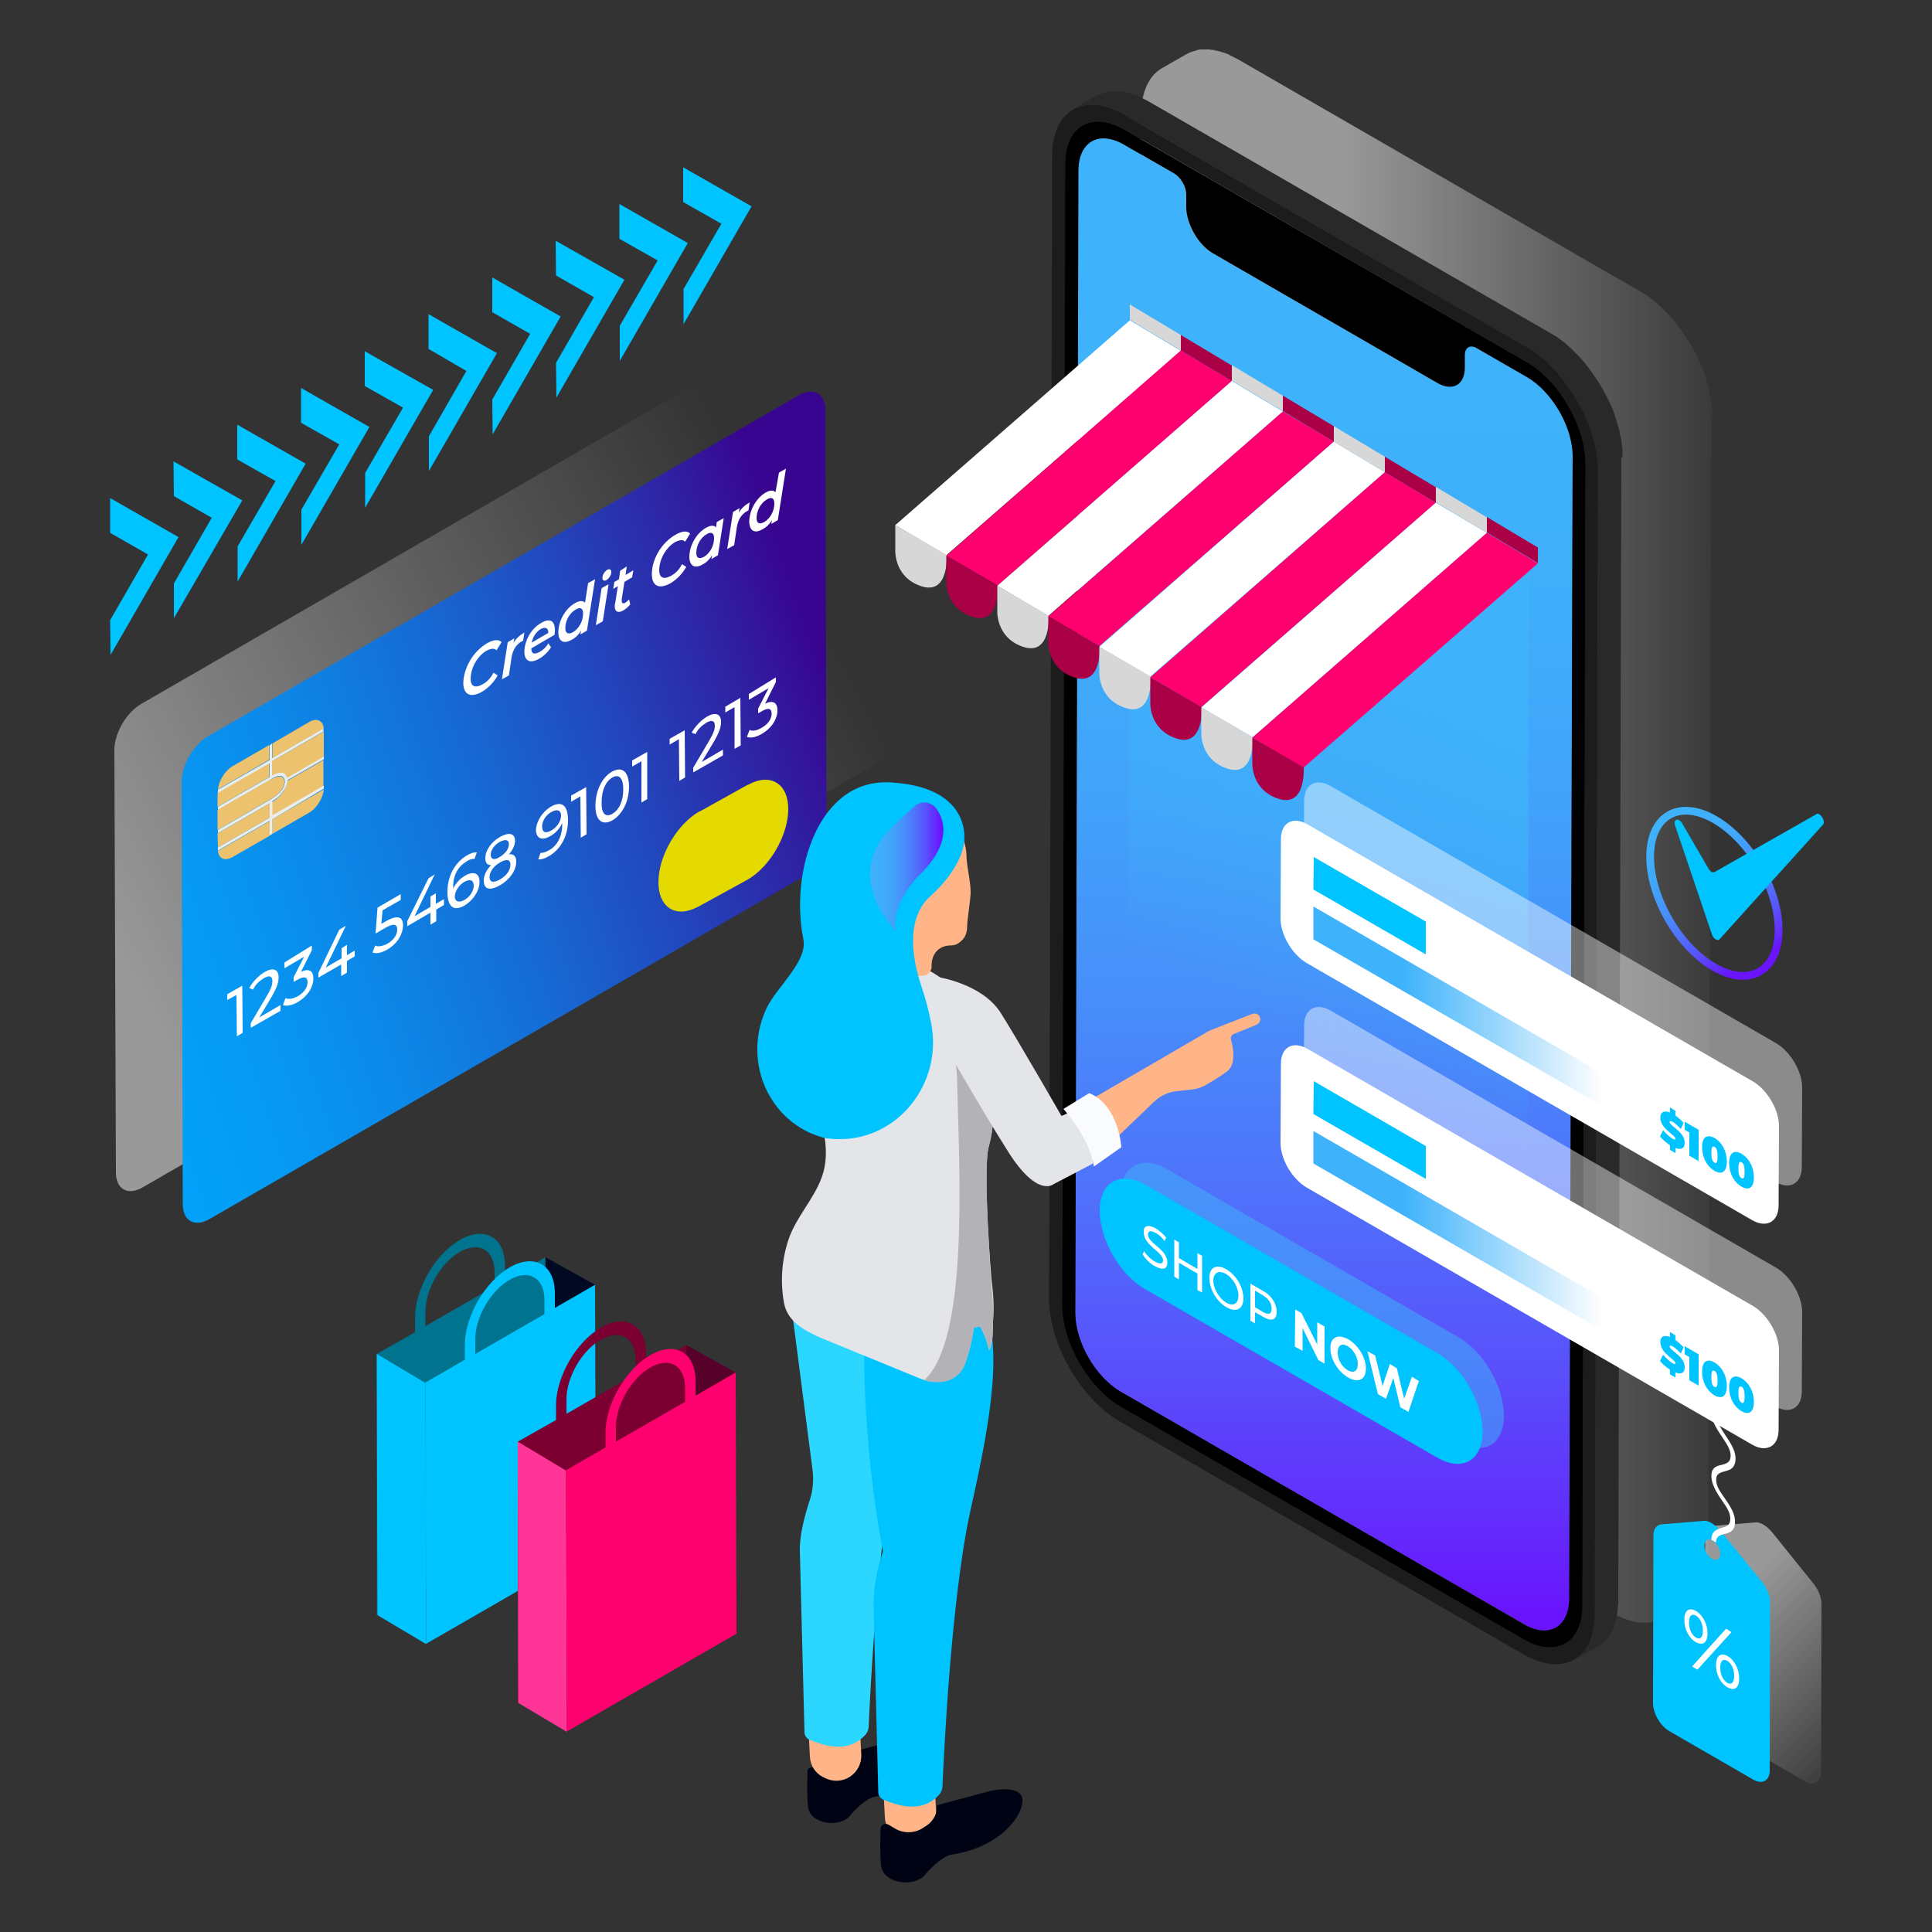 <?xml version="1.0" encoding="utf-8"?>
<!-- Generator: Adobe Illustrator 25.4.1, SVG Export Plug-In . SVG Version: 6.00 Build 0)  -->
<svg version="1.1" id="Layer_1" xmlns="http://www.w3.org/2000/svg" xmlns:xlink="http://www.w3.org/1999/xlink" x="0px" y="0px"
	 viewBox="0 0 500 500" style="enable-background:new 0 0 500 500;" xml:space="preserve">
<rect x="0" y="0" width="500" height="500" fill="#333333" stroke="none"/>
<style type="text/css">
	.st0{fill:#FFFFFF;}
	.st1{fill-rule:evenodd;clip-rule:evenodd;fill:#FFFFFE;}
	.st2{opacity:0.5;fill:url(#SVGID_1_);}
	.st3{fill:url(#SVGID_00000032650380559280273000000006413439945507170986_);}
	.st4{fill:#ECC26F;}
	.st5{enable-background:new    ;}
	.st6{fill:#EBEDED;}
	.st7{fill:#E4DA00;}
	.st8{fill:#00C4FF;}
	.st9{fill:#00738E;}
	.st10{fill:#020A23;}
	.st11{fill:#7B0031;}
	.st12{fill:#FF3698;}
	.st13{fill:#56002A;}
	.st14{fill:#FF006F;}
	.st15{opacity:0.5;fill:url(#SVGID_00000031922360914792502390000003629433217141322942_);}
	.st16{clip-path:url(#SVGID_00000075158354269575517740000003990804337458359700_);fill:#292929;}
	.st17{fill:#1B1B1B;}
	.st18{fill:url(#SVGID_00000135689117437062643900000006098302508100271002_);}
	.st19{fill:#1C1C1C;}
	.st20{fill:#292929;}
	.st21{fill:url(#SVGID_00000108990702891587866260000002762851179133990546_);}
	.st22{fill:#D7D7D7;}
	.st23{fill:#AA0046;}
	.st24{opacity:0.43;}
	.st25{fill:url(#SVGID_00000025417053481619895110000013647648060966421160_);}
	.st26{fill:none;stroke:url(#SVGID_00000170277302895717713090000018083110615164930978_);stroke-width:2;stroke-miterlimit:10;}
	.st27{fill:url(#SVGID_00000161624470236668989610000002295058626561260949_);}
	.st28{opacity:0.5;}
	.st29{fill:url(#SVGID_00000132768982823059889170000016471153258688662146_);}
	.st30{opacity:0.53;}
	.st31{fill:#3EB2FA;}
	.st32{fill:#000314;}
	.st33{fill:#FFB587;}
	.st34{fill:#2CD7FF;}
	.st35{fill:#E3E5E9;}
	.st36{fill:#B3B3B7;}
	.st37{fill:#FAFBFF;}
	.st38{fill:url(#SVGID_00000064317992689771373790000003383350582456480900_);}
</style>
<g id="_x36_73_-_Online_Store">
	<g>
		<g>
			<g>
				<path class="st0" d="M-1470.6,406H-1870c-3,0-5.5-2.4-5.5-5.5V147.3c0-3,2.4-5.5,5.5-5.5h70.9c3,0,5.5,2.4,5.5,5.5
					c0,3-2.4,5.5-5.5,5.5h-65.4v242.3h388.5V152.7h-65.4c-3,0-5.5-2.4-5.5-5.5c0-3,2.4-5.5,5.5-5.5h70.9c3,0,5.5,2.4,5.5,5.5v253.3
					C-1465.1,403.5-1467.7,406-1470.6,406z"/>
			</g>
			<g>
				<g>
					<path class="st0" d="M-1708.5,442.9c-0.9,0-1.9-0.3-2.8-0.7c-2.5-1.5-3.4-4.9-1.9-7.4c6.2-10.4,5.8-20.6-1.3-30.9
						c-1.6-2.5-1-5.9,1.5-7.6c2.5-1.6,5.9-1,7.6,1.5c9.5,13.9,10.1,28.7,1.8,42.8C-1704.8,441.9-1706.7,442.9-1708.5,442.9z"/>
				</g>
				<g>
					<path class="st0" d="M-1632.1,442.9c-1.9,0-3.7-0.9-4.7-2.7c-8.4-14.1-7.8-28.7,1.8-42.8c1.6-2.5,5-3.1,7.6-1.5
						c2.5,1.6,3.1,5,1.5,7.6c-7.1,10.5-7.6,20.6-1.3,30.9c1.5,2.5,0.7,5.9-1.9,7.4C-1630.2,442.6-1631.1,442.9-1632.1,442.9z"/>
				</g>
			</g>
			<g>
				<path class="st0" d="M-1470.6,369H-1870c-3,0-5.5-2.4-5.5-5.5c0-3.1,2.4-5.5,5.5-5.5h399.4c3,0,5.5,2.4,5.5,5.5
					C-1465.1,366.7-1467.7,369-1470.6,369z"/>
			</g>
			<g>
				<path class="st0" d="M-1670.3,487.6c-45.9,0-95.2-9-95.2-28.9s49.3-28.9,95.2-28.9c45.9,0,95.2,9,95.2,28.9
					S-1624.4,487.6-1670.3,487.6z M-1670.3,440.7c-23.5,0-45.6,2.4-62,6.7c-18.2,4.7-22.2,9.9-22.2,11.3s4.1,6.5,22.2,11.3
					c16.6,4.3,38.5,6.7,62,6.7c23.5,0,45.6-2.4,62-6.7c18.2-4.7,22.2-9.9,22.2-11.3s-4.1-6.5-22.2-11.3
					C-1624.7,443-1646.8,440.7-1670.3,440.7z"/>
			</g>
		</g>
		<g>
			<g>
				<path class="st0" d="M-1557.2,323.9h-226.2c-3,0-5.5-2.4-5.5-5.5V161.3c0-3,2.4-5.5,5.5-5.5c3,0,5.5,2.4,5.5,5.5v151.6h215.3
					V161.3c0-3,2.4-5.5,5.5-5.5c3.1,0,5.5,2.4,5.5,5.5v157.1C-1551.9,321.5-1554.3,323.9-1557.2,323.9z"/>
			</g>
			<g>
				<path class="st0" d="M-1540.5,123.9h-259.7c-1.6,0-3.3-0.7-4.3-2.1s-1.3-3-1-4.6l18.7-75.8c0.6-2.4,2.8-4.1,5.3-4.1h222.4
					c2.5,0,4.7,1.8,5.3,4.1l18.7,75.8c0.4,1.6,0,3.4-1,4.6C-1537.2,123.1-1538.9,123.9-1540.5,123.9z M-1793.2,113.1h245.7l-16-64.8
					h-213.8L-1793.2,113.1z"/>
			</g>
			<g>
				<path class="st0" d="M-1778.5,167.4c-15,0-27.1-11.8-27.1-26.5v-22.4c0-3,2.4-5.5,5.5-5.5c3,0,5.5,2.4,5.5,5.5v22.4
					c0,8.6,7.3,15.7,16.1,15.7c8.9,0,16.1-7.1,16.1-15.7v-22.4c0-3,2.4-5.5,5.5-5.5c3,0,5.5,2.4,5.5,5.5v22.4
					C-1751.5,155.4-1763.6,167.4-1778.5,167.4z"/>
			</g>
			<g>
				<path class="st0" d="M-1735.2,167.4c-15,0-27.1-11.8-27.1-26.5v-22.4c0-3,2.4-5.5,5.5-5.5c3,0,5.5,2.4,5.5,5.5v22.4
					c0,8.6,7.3,15.7,16.1,15.7c8.9,0,16.1-7.1,16.1-15.7v-22.4c0-3,2.4-5.5,5.5-5.5s5.5,2.4,5.5,5.5v22.4
					C-1708.2,155.4-1720.4,167.4-1735.2,167.4z"/>
			</g>
			<g>
				<path class="st0" d="M-1691.9,167.4c-15,0-27.1-11.8-27.1-26.5v-22.4c0-3,2.4-5.5,5.5-5.5s5.5,2.4,5.5,5.5v22.4
					c0,8.6,7.3,15.7,16.1,15.7c8.9,0,16.1-7.1,16.1-15.7v-22.4c0-3,2.4-5.5,5.5-5.5c3.1,0,5.5,2.4,5.5,5.5v22.4
					C-1664.9,155.4-1677,167.4-1691.9,167.4z"/>
			</g>
			<g>
				<path class="st0" d="M-1648.7,167.4c-15,0-27.1-11.8-27.1-26.5v-22.4c0-3,2.4-5.5,5.5-5.5c3.1,0,5.5,2.4,5.5,5.5v22.4
					c0,8.6,7.3,15.7,16.1,15.7c8.9,0,16.1-7.1,16.1-15.7v-22.4c0-3,2.4-5.5,5.5-5.5s5.5,2.4,5.5,5.5v22.4
					C-1621.6,155.4-1633.8,167.4-1648.7,167.4z"/>
			</g>
			<g>
				<path class="st0" d="M-1605.5,167.4c-7.3,0-14.1-2.8-19.1-7.7c-4.1-4.1-7-9.5-7.7-15.1c-0.1-1.2-0.3-2.4-0.3-3.7v-22.4
					c0-3,2.4-5.5,5.5-5.5s5.5,2.4,5.5,5.5v22.4c0,0.7,0,1.5,0.1,2.1c0.4,3.4,2.1,6.5,4.6,8.9c3.1,3,7.1,4.6,11.5,4.6
					c8,0,15-5.8,16-13.5c0.1-0.7,0.1-1.5,0.1-2.2c0-3,2.4-5.5,5.5-5.5s5.5,2.4,5.5,5.5c0,1.2-0.1,2.5-0.3,3.7
					C-1580.5,157.5-1592,167.4-1605.5,167.4z"/>
			</g>
			<g>
				<path class="st0" d="M-1562.1,167.4c-7.3,0-14.1-2.8-19.1-7.7c-5.2-5-8-11.7-8-18.8c0-3,2.4-5.5,5.5-5.5s5.5,2.4,5.5,5.5
					c0,4.1,1.6,8.1,4.7,11.1c3.1,3,7.1,4.6,11.5,4.6c1.2,0,2.5-0.1,3.7-0.4c5.5-1.2,10.1-5.3,11.7-10.5c0.4-1.5,0.7-3.1,0.7-4.7
					v-22.4c0-3,2.4-5.5,5.5-5.5c3.1,0,5.5,2.4,5.5,5.5v22.4c0,2.8-0.4,5.5-1.3,8.1c-3,8.9-10.5,15.7-19.7,17.8
					C-1558.1,167.1-1560,167.4-1562.1,167.4z"/>
			</g>
			<g>
				<g>
					<path class="st0" d="M-1756.6,149.2c-3,0-5.5-2.4-5.5-5.5l0,0c0-3,2.4-5.5,5.5-5.5c3.1,0,5.5,2.4,5.5,5.5
						C-1751.2,146.7-1753.7,149.2-1756.6,149.2z"/>
				</g>
				<g>
					<path class="st0" d="M-1756.6,123.9c-3,0-5.5-2.4-5.5-5.5V42.6c0-3,2.4-5.5,5.5-5.5c3.1,0,5.5,2.4,5.5,5.5v75.8
						C-1751.2,121.5-1753.7,123.9-1756.6,123.9z"/>
				</g>
				<g>
					<path class="st0" d="M-1713.9,149.2c-3,0-5.5-2.4-5.5-5.5l0,0c0-3,2.4-5.5,5.5-5.5c3,0,5.5,2.4,5.5,5.5
						C-1708.4,146.7-1710.7,149.2-1713.9,149.2z"/>
				</g>
				<g>
					<path class="st0" d="M-1713.9,123.9c-3,0-5.5-2.4-5.5-5.5V42.6c0-3,2.4-5.5,5.5-5.5c3,0,5.5,2.4,5.5,5.5v75.8
						C-1708.4,121.5-1710.7,123.9-1713.9,123.9z"/>
				</g>
				<g>
					<path class="st0" d="M-1670.3,146.2c-3,0-5.5-2.4-5.5-5.5V42.6c0-3,2.4-5.5,5.5-5.5c3,0,5.5,2.4,5.5,5.5v98.2
						C-1664.9,143.9-1667.4,146.2-1670.3,146.2z"/>
				</g>
				<g>
					<path class="st0" d="M-1626.8,123.9c-3,0-5.5-2.4-5.5-5.5V42.6c0-3,2.4-5.5,5.5-5.5c3.1,0,5.5,2.4,5.5,5.5v75.8
						C-1621.5,121.5-1623.8,123.9-1626.8,123.9z"/>
				</g>
				<g>
					<path class="st0" d="M-1584,149.2c-3,0-5.5-2.4-5.5-5.5V42.6c0-3,2.4-5.5,5.5-5.5c3.1,0,5.5,2.4,5.5,5.5v101.1
						C-1578.5,146.7-1580.9,149.2-1584,149.2z"/>
				</g>
			</g>
			<g>
				<path class="st0" d="M-1559.3,48.1h-222.5c-1.8,0-3.6-0.9-4.6-2.5c-1-1.5-1.2-3.4-0.4-5.2l10.8-24.7c0.9-1.9,2.8-3.3,5-3.3
					h200.9c2.2,0,4.1,1.3,5,3.3l10.8,24.7c0.7,1.6,0.6,3.6-0.4,5.2S-1557.5,48.1-1559.3,48.1z M-1773.5,37.3h205.9l-6.1-13.9h-193.8
					L-1773.5,37.3z"/>
			</g>
			<g>
				<path class="st0" d="M-1557.2,305.2h-226.2c-3,0-5.5-2.4-5.5-5.5c0-3.1,2.4-5.5,5.5-5.5h226.1c3,0,5.5,2.4,5.5,5.5
					C-1551.9,302.9-1554.3,305.2-1557.2,305.2z"/>
			</g>
		</g>
		<g>
			<path class="st0" d="M-1694.8,305.2c-3,0-5.5-2.4-5.5-5.5v-66.5c0-7.3-2.8-14.1-7.8-19.1c-5-5-11.8-7.8-19.1-7.8
				c-15,0-26.9,12.1-26.9,27.1v66.5c0,3-2.4,5.5-5.5,5.5c-3,0-5.5-2.4-5.5-5.5v-66.5c0-20.9,17-37.9,37.9-37.9
				c10.1,0,19.7,4,26.8,11.1c7.1,7.1,11.1,16.7,11.1,26.8v66.5C-1689.3,302.9-1691.8,305.2-1694.8,305.2z"/>
		</g>
		<g>
			<path class="st0" d="M-1588.3,239.3h-49c-3,0-5.5-2.4-5.5-5.5v-42.2c0-3,2.4-5.5,5.5-5.5h49c3,0,5.5,2.4,5.5,5.5v42.2
				C-1582.8,237-1585.4,239.3-1588.3,239.3z M-1631.8,228.5h38v-31.4h-38V228.5z"/>
		</g>
	</g>
</g>
<g id="Layer_1_1_">
</g>
<g id="Layer_x5F_1">
	<g id="_207704944">
		<path id="_207706120" class="st1" d="M-829.4,380.8h-43.8c-2.6,0-4.7-2.2-4.7-4.7s2.2-4.7,4.7-4.7h43.8c5.2,0,9.5-4.2,9.5-9.5
			V53.5c0-5.2-4.2-9.5-9.5-9.5h-362.2c-5.2,0-9.5,4.2-9.5,9.5V362c0,5.2,4.2,9.5,9.5,9.5h43.8c2.6,0,4.7,2.2,4.7,4.7
			s-2.2,4.7-4.7,4.7h-43.8c-10.3,0-18.8-8.5-18.8-18.8V53.5c0-10.3,8.5-18.8,18.8-18.8h362.3c10.3,0,18.8,8.5,18.8,18.8V362
			C-810.5,372.3-818.9,380.8-829.4,380.8L-829.4,380.8z"/>
		<path id="_207705784" class="st1" d="M-815.2,105.3h-390.6c-2.6,0-4.7-2.2-4.7-4.7c0-2.6,2.2-4.7,4.7-4.7h390.6
			c2.6,0,4.7,2.2,4.7,4.7C-810.5,103.1-812.5,105.3-815.2,105.3L-815.2,105.3z"/>
		<path id="_207706168" class="st1" d="M-1148.8,73.9h-22.5c-2.6,0-4.7-2.2-4.7-4.7c0-2.6,2.2-4.7,4.7-4.7h22.5
			c2.6,0,4.7,2.2,4.7,4.7C-1144.1,71.7-1146.3,73.9-1148.8,73.9z"/>
		<path id="_207705976" class="st1" d="M-1103.6,73.9h-22.5c-2.6,0-4.7-2.2-4.7-4.7c0-2.6,2.2-4.7,4.7-4.7h22.5
			c2.6,0,4.7,2.2,4.7,4.7C-1098.9,71.7-1101.1,73.9-1103.6,73.9z"/>
		<path id="_207706264" class="st1" d="M-1058.4,73.9h-22.7c-2.6,0-4.7-2.2-4.7-4.7c0-2.6,2.2-4.7,4.7-4.7h22.7
			c2.6,0,4.7,2.2,4.7,4.7C-1053.7,71.7-1055.9,73.9-1058.4,73.9z"/>
		<path id="_207705904" class="st1" d="M-849.7,73.9H-950c-2.6,0-4.7-2.2-4.7-4.7c0-2.6,2.2-4.7,4.7-4.7h100.3
			c2.6,0,4.7,2.2,4.7,4.7C-844.9,71.9-846.9,73.9-849.7,73.9z"/>
		<path id="_207706360" class="st1" d="M-1010.5,157.4c-82.4,0-149.2,67-149.2,149.2c0,82.4,67,149.2,149.2,149.2
			c80.8,0,146.6-64.4,149.2-144.5h-28c-2.4,64.7-56,116.7-121.3,116.7c-66.9,0-121.4-54.4-121.4-121.4
			c0-66.9,54.4-121.4,121.4-121.4h32.1c2.6,0,4.7,2.2,4.7,4.7v13.6l42.8-32.3l-42.8-32.3v13.6c0,2.6-2.2,4.7-4.7,4.7H-1010.5
			L-1010.5,157.4z M-1010.5,465.3c-87.5,0-158.7-71.2-158.7-158.7s71.2-158.7,158.7-158.7h27.4v-18.4c0-1.7,1-3.4,2.6-4.2
			c1.6-0.9,3.4-0.6,4.9,0.4l55.2,41.8c1.1,0.9,1.9,2.3,1.9,3.7c0,1.4-0.7,2.9-1.9,3.7l-55.2,41.8c-1.4,1.1-3.3,1.3-4.9,0.4
			s-2.6-2.4-2.6-4.2v-18.4h-27.4c-61.7,0-111.9,50.2-111.9,111.9s50.2,111.9,111.9,111.9s111.9-50.2,111.9-111.9
			c0-2.6,2.2-4.7,4.7-4.7h37.3c2.6,0,4.7,2.2,4.7,4.7C-852,394.3-923,465.3-1010.5,465.3z"/>
		<path id="_207705376" class="st1" d="M-1010.5,338.3L-1010.5,338.3c-12.1,0-23.1-6.3-31.3-17.8c-0.3-0.3-0.4-0.6-0.7-0.7
			c-2.3-2.6-3.6-4.6-4-9.8c-3.2-0.3-6.3-1.7-9-4.4c-6.2-5.9-8.8-15.8-6-22.8c2-5.5,7-8.8,13.6-9c2.6-0.1,4.7,1.9,4.9,4.4
			c0.1,2.6-1.9,4.7-4.4,4.9c-3.7,0.1-4.7,1.7-5.2,3c-1.3,3.6,0.4,9.5,3.9,12.8c2.7,2.6,4.6,1.7,5.2,1.6c1.4-0.6,3.2-0.4,4.4,0.4
			c1.3,0.9,2.2,2.3,2.2,3.9c0,6.7,0.6,7.3,2,8.9c0.3,0.3,0.6,0.7,1,1.1c0.1,0.1,0.1,0.3,0.3,0.3c6.3,9,14.8,14.1,23.7,14.1
			s17.4-5,23.7-14.1c0.1-0.1,0.1-0.3,0.3-0.3c0.3-0.4,0.7-0.7,1-1.1c1.4-1.6,1.9-2.2,2-8.9c0-1.6,0.9-3,2.2-3.9c1.3-0.9,3-1,4.4-0.4
			c0.6,0.3,2.6,1,5.2-1.6c3.3-3.3,5.2-9.2,3.9-12.8c-0.4-1.1-1.4-2.9-5.2-3c-2.6-0.1-4.6-2.3-4.4-4.9c0.1-2.6,2.3-4.6,4.9-4.4
			c6.6,0.3,11.5,3.6,13.6,9c2.7,7,0,16.9-6,22.8c-2.7,2.6-5.9,4.2-9.2,4.4c-0.4,5.2-1.7,7.2-4,9.8c-0.1,0.3-0.4,0.4-0.7,0.7
			C-987.6,331.9-998.5,338.3-1010.5,338.3L-1010.5,338.3z"/>
		<path id="_207705256" class="st1" d="M-996.4,248.9c0.7,0,1.4,0.1,2,0.4c4.3,2.2,7.6,6,8.9,10.6c0,0.1,0.1,0.4,0.1,0.6
			c1.1,7.9,2.9,9.5,4.9,11.5c1.1,1.1,2.3,2.3,3.3,3.7c3.4-10.5,4-22.5,1.1-31c-3.2-8.9-23.1-21.5-34.2-21.5c-0.1,0-0.1,0-0.3,0l0,0
			c-8.3-0.1-18.7,2.7-22.5,11.2c-0.7,1.7-2.4,2.7-4.2,2.7c-1,0-3.9,0.1-6.5,4.7c-3.7,7.2-4,21.4-0.1,33.7c1-1.4,2-2.6,3.3-3.7
			c2-2,3.7-3.6,4.9-11.5c0-0.1,0.1-0.4,0.1-0.6c1.3-4.6,4.6-8.5,8.9-10.6c1.1-0.6,2.4-0.6,3.6-0.1c1.1,0.4,2.2,1.3,2.7,2.4
			c1,2,5.2,3.6,9.8,3.6c4.6,0,8.8-1.6,9.8-3.6c0.6-1.1,1.4-2,2.7-2.4C-997.6,249.2-997,248.9-996.4,248.9L-996.4,248.9z
			 M-1042.7,294.3c-1.6,0-3-0.7-3.9-2.2c-10-15.4-12.6-40.8-5.5-54.2c2.7-5.2,6.7-8.5,11.6-9.5c6.3-10.6,19.2-14.5,29.8-14.3
			c13.9-0.1,38.3,13.9,43.2,27.8c5,14.3,1.9,36.3-7.2,50.2c-1.1,1.7-3.2,2.4-5.2,2c-2-0.6-3.3-2.2-3.4-4.2
			c-0.6-7.6-1.9-8.9-3.9-10.8c-3.3-3.2-6.2-6.6-7.6-16.5c-0.3-0.7-0.6-1.6-1.1-2.2c-4,3.3-9.8,4.6-14.6,4.6
			c-4.9,0-10.8-1.3-14.6-4.6c-0.4,0.7-0.9,1.4-1.1,2.2c-1.6,9.9-4.3,13.3-7.6,16.5c-2,1.9-3.4,3.3-3.9,10.8c-0.1,2-1.6,3.7-3.4,4.2
			C-1041.8,294-1042.2,294.3-1042.7,294.3L-1042.7,294.3z"/>
		<path id="_207705472" class="st1" d="M-1089.7,397.2c-0.1,0-0.3,0-0.4,0c-2.6-0.3-4.4-2.6-4.2-5.2c1.6-15.4,4.3-32.1,17.6-37
			l40.2-14.8c1.7-0.7,3.7-0.1,5,1.1c5.5,5.7,13.2,9,21.1,9s15.6-3.3,21.1-9c1.3-1.3,3.3-1.9,5-1.1l40.2,14.8h0.1
			c13.3,5.5,16.1,22,17.5,37c0.3,2.6-1.6,4.9-4.2,5.2c-2.6,0.3-4.9-1.6-5.2-4.2c-1.1-12.2-3.2-25.7-11.6-29.1l-37.3-13.8
			c-7,6.2-16.2,9.8-25.7,9.8s-18.7-3.6-25.7-9.8l-37.3,13.8c-7.9,2.9-10.2,15.8-11.6,29.1C-1085.3,395.1-1087.4,397.2-1089.7,397.2
			L-1089.7,397.2z"/>
		<path id="_207705160" class="st1" d="M-986.1,349.1c-2.6,0-4.7-2.2-4.7-4.7v-23c0-2.6,2.2-4.7,4.7-4.7c2.6,0,4.7,2.2,4.7,4.7v23
			C-981.2,346.9-983.4,349.1-986.1,349.1L-986.1,349.1z"/>
		<path id="_207705112" class="st1" d="M-1035,349.1c-2.6,0-4.7-2.2-4.7-4.7v-23c0-2.6,2.2-4.7,4.7-4.7s4.7,2.2,4.7,4.7v23
			C-1030.3,346.9-1032.3,349.1-1035,349.1z"/>
		<path id="_207705016" class="st1" d="M-1059.2,417.4c-2.6,0-4.7-2.2-4.7-4.7v-20.2c0-2.6,2.2-4.7,4.7-4.7c2.6,0,4.7,2.2,4.7,4.7
			v20.2C-1054.4,415.2-1056.6,417.4-1059.2,417.4L-1059.2,417.4z M-961.7,417.4c-2.6,0-4.7-2.2-4.7-4.7v-20.2c0-2.6,2.2-4.7,4.7-4.7
			c2.6,0,4.7,2.2,4.7,4.7v20.2C-957.1,415.2-959.1,417.4-961.7,417.4L-961.7,417.4z"/>
	</g>
</g>
<linearGradient id="SVGID_1_" gradientUnits="userSpaceOnUse" x1="23.184" y1="247.525" x2="210.981" y2="147.322">
	<stop  offset="2.448450e-02" style="stop-color:#FFFFFF"/>
	<stop  offset="0.981" style="stop-color:#FFFFFF;stop-opacity:0"/>
</linearGradient>
<path class="st2" d="M242.5,63.3l-206,118.9c-3.8,2.2-6.9,7.5-6.9,11.9L30,303.4c0,4.4,3.1,6.1,6.9,3.9l205.6-118.7V63.3z"/>
<linearGradient id="SVGID_00000019647800085084782970000005438849788149514908_" gradientUnits="userSpaceOnUse" x1="-30.55" y1="264.351" x2="215.355" y2="179.685">
	<stop  offset="1.385225e-07" style="stop-color:#00AAFF"/>
	<stop  offset="0.165" style="stop-color:#01A6FC"/>
	<stop  offset="0.321" style="stop-color:#059BF5"/>
	<stop  offset="0.473" style="stop-color:#0C88E8"/>
	<stop  offset="0.622" style="stop-color:#156DD6"/>
	<stop  offset="0.771" style="stop-color:#214ABF"/>
	<stop  offset="0.916" style="stop-color:#2F21A3"/>
	<stop  offset="1" style="stop-color:#380590"/>
</linearGradient>
<path style="fill:url(#SVGID_00000019647800085084782970000005438849788149514908_);" d="M213.6,106.2c0-4.4-3.1-6.1-6.9-3.9
	L53.9,190.5c-3.8,2.2-6.9,7.5-6.9,11.9l0.3,109.2c0,4.4,3.1,6.1,6.9,3.9L207,227.4c3.8-2.2,6.9-7.5,6.9-11.9L213.6,106.2z"/>
<g>
	<g>
		<path class="st0" d="M152.2,150.9l1.8-1l-2.1,13.3l-1.7,1l0.2-1c-0.6,1-1.5,1.9-2.5,2.4c-1.9,1.1-3.4,0.5-3.4-1.9
			c0-3,1.8-6.2,4.3-7.6c1.2-0.7,2.1-0.7,2.6-0.1L152.2,150.9z M148.3,163.6c1.5-0.9,2.6-2.8,2.6-4.8c0-1.4-0.7-1.8-2-1
			c-1.5,0.9-2.6,2.8-2.6,4.8C146.3,163.9,147.1,164.3,148.3,163.6"/>
	</g>
	<g>
		<path class="st0" d="M142.5,208.8c2.9-1.7,4.5-0.4,4.5,3.5c0,4.2-2,7.6-5,9.3c-1,0.6-2,0.9-2.7,0.8l0.6-1.7
			c0.6,0.1,1.3-0.2,2.1-0.6c2.2-1.2,3.5-3.6,3.5-6.7l0-0.4c-0.6,1.4-1.7,2.6-3.1,3.4c-2.1,1.2-3.6,0.7-3.7-1.6
			C138.8,212.5,140.4,210.1,142.5,208.8z M142.7,214.9c1.5-0.8,2.5-2.5,2.5-3.8c0-1.3-0.9-1.9-2.6-0.9c-1.4,0.8-2.3,2.3-2.3,3.7
			C140.3,215.4,141.2,215.8,142.7,214.9"/>
	</g>
	<g>
		<polygon class="st0" points="151.7,203.7 151.8,215.9 150.3,216.8 150.2,206.1 147.8,207.5 147.8,205.9 		"/>
	</g>
	<g>
		<polygon class="st0" points="191.6,180.6 191.7,192.9 190.1,193.8 190.1,183 187.7,184.4 187.7,182.9 		"/>
	</g>
	<g>
		<path class="st0" d="M200.8,175.3l0,1.2l-2.8,5.6c2.1-1,3.2-0.2,3.2,1.7c0,2.1-1.3,4.5-4,6.1c-1.5,0.9-3,1.2-3.9,0.8l0.7-1.8
			c0.7,0.4,1.9,0.2,3.2-0.6c1.6-0.9,2.5-2.3,2.5-3.6c0-1.3-0.8-1.7-2.6-0.6l-0.9,0.5l0-1.2l2.7-5.3l-5.1,3l0-1.5L200.8,175.3z"/>
	</g>
	<g>
		<path class="st4" d="M69.7,192.8l0,3.8l-13.3,7.7c0.2-2.2,1.8-4.8,3.6-5.9L69.7,192.8z"/>
	</g>
	<g>
		<path class="st0" d="M126,166.5c1.7-1,3.1-1.1,3.8-0.3l-1.3,2.1c-0.6-0.6-1.4-0.5-2.6,0.1c-2.5,1.5-4.1,4.6-4.1,7.3
			c0,1.9,1.1,2.5,3.1,1.4c1.1-0.6,2.1-1.6,2.8-3l1.1,0.7c-1,1.8-2.4,3.2-4,4.2c-3,1.7-4.8,0.8-4.9-2.1
			C119.9,173.1,122.3,168.7,126,166.5z"/>
	</g>
	<g>
		<path class="st0" d="M135.7,163.7l-0.3,2.1c-0.2,0.1-0.3,0.1-0.4,0.2c-1.4,0.8-2.3,2.2-2.6,4.1l-0.7,4.7l-1.8,1l1.5-9.6l1.7-1
			l-0.2,1.2C133.5,165.3,134.5,164.4,135.7,163.7z"/>
	</g>
	<g>
		<path class="st0" d="M143.6,163c0,0.4,0,0.9-0.1,1.3l-6,3.5c0,1.4,0.7,1.7,2.2,0.9c0.9-0.5,1.7-1.3,2.2-2.2l0.7,1
			c-0.8,1.3-1.9,2.3-3.1,3c-2.3,1.3-3.7,0.6-3.8-1.7c0-3,1.8-6.2,4.4-7.6C142.2,159.9,143.6,160.6,143.6,163z M137.6,166.3l4.3-2.5
			c0-1.4-0.8-1.6-2-1C138.8,163.5,137.9,164.8,137.6,166.3"/>
	</g>
	<g>
		<path class="st0" d="M157.1,147.5c0.6-0.4,1.1-0.1,1.1,0.5c0,0.8-0.5,1.6-1.2,2.1c-0.6,0.4-1.1,0.1-1.1-0.5
			C155.9,148.8,156.4,148,157.1,147.5z"/>
	</g>
	<g>
		<polygon class="st0" points="154.2,161.8 155.7,152.2 157.5,151.2 156,160.8 		"/>
	</g>
	<g>
		<path class="st0" d="M162.2,146.6l-0.3,2.2l2-1.2l-0.3,1.8l-2,1.2l-0.7,4.5c0,0.1,0,0.3,0,0.4c0,0.6,0.3,0.8,0.9,0.5
			c0.3-0.2,0.7-0.5,1-0.9l0.3,1.3c-0.5,0.7-1.2,1.2-1.8,1.6c-1.3,0.7-2.2,0.4-2.2-1.1c0-0.2,0-0.5,0.1-0.7l0.7-4.5l-1.2,0.7l0.3-1.8
			l1.2-0.7l0.3-2.2L162.2,146.6z"/>
	</g>
	<g>
		<path class="st0" d="M174.8,138.4c1.7-1,3.1-1.1,3.8-0.3l-1.3,2.1c-0.5-0.6-1.4-0.5-2.6,0.1c-2.5,1.5-4.1,4.6-4.1,7.3
			c0,1.9,1.1,2.5,3.1,1.4c1.1-0.6,2.1-1.6,2.8-3l1.1,0.7c-1,1.8-2.4,3.2-4,4.2c-3,1.7-4.8,0.8-4.9-2.1
			C168.6,144.9,171.1,140.5,174.8,138.4z"/>
	</g>
	<g>
		<path class="st0" d="M185.5,135.1l1.8-1l-1.5,9.6l-1.7,1l0.2-1c-0.6,1-1.5,1.9-2.5,2.4c-1.9,1.1-3.3,0.5-3.4-1.9
			c0-3,1.8-6.2,4.3-7.6c1.2-0.7,2.1-0.7,2.6-0.1L185.5,135.1z M182.2,144.1c1.5-0.9,2.6-2.8,2.6-4.8c0-1.4-0.7-1.8-2-1
			c-1.5,0.9-2.6,2.8-2.6,4.8C180.2,144.4,180.9,144.8,182.2,144.1"/>
	</g>
	<g>
		<path class="st0" d="M201.6,122.3l1.8-1l-2.1,13.3l-1.7,1l0.2-1c-0.6,1-1.5,1.9-2.5,2.4c-1.9,1.1-3.3,0.5-3.4-1.9
			c0-3,1.8-6.2,4.2-7.6c1.2-0.7,2.1-0.7,2.6-0.1L201.6,122.3z M197.8,135.1c1.5-0.9,2.6-2.8,2.6-4.8c0-1.4-0.7-1.8-2-1
			c-1.5,0.9-2.6,2.8-2.6,4.8C195.8,135.4,196.5,135.8,197.8,135.1"/>
	</g>
	<g class="st5">
		<g>
			<path class="st0" d="M120.4,226.6c2.1-1.2,3.7-0.7,3.7,1.6c0,2.4-1.7,4.8-3.8,6.1c-2.9,1.7-4.5,0.4-4.5-3.5c0-4.2,2-7.6,5-9.4
				c1-0.6,2-0.9,2.6-0.8l-0.6,1.7c-0.5-0.1-1.3,0.1-2,0.6c-2.2,1.3-3.6,3.6-3.5,6.7c0,0.1,0,0.3,0,0.4
				C117.9,228.6,119,227.4,120.4,226.6z M120.2,232.9c1.4-0.8,2.4-2.3,2.4-3.7c0-1.4-0.9-1.8-2.4-1c-1.4,0.8-2.5,2.5-2.5,3.8
				C117.7,233.2,118.6,233.8,120.2,232.9"/>
		</g>
		<g>
			<path class="st4" d="M70.5,215.8l0-3.8l13.3-7.7c-0.2,2.2-1.8,4.8-3.6,5.9L70.5,215.8z"/>
		</g>
		<g>
			<path class="st4" d="M73.7,204.2c0.5-0.9,0.6-1.7,0.6-2.1l9.4-5.4l0,6.9l-13.3,7.7l0-3.7C72,206.5,73.1,205.4,73.7,204.2z"/>
		</g>
		<g>
			<path class="st4" d="M56.4,220.2l13.4-7.7l0,3.8l-9.8,5.6C58.1,222.9,56.6,222.2,56.4,220.2z"/>
		</g>
		<g>
			<polygon class="st4" points="69.7,197.4 69.7,201.1 56.3,208.8 56.3,205.2 			"/>
		</g>
		<g>
			<path class="st6" d="M70.4,192.4l0,3.8l13.3-7.7l0,0.8L70.4,197l0,3.6c1.4-0.8,3.4-1.4,3.9,0.6l9.5-5.5l0,0.8l-9.4,5.4
				c0,0.4-0.1,1.2-0.6,2.1c-0.7,1.2-1.7,2.4-3.3,3.3l0,3.7l13.3-7.7l0,0.8L70.5,212l0,3.8l-0.7,0.4l0-3.8l-13.4,7.7l0-0.4l0-0.4
				l13.4-7.7l0-3.7l-13.4,7.7l0-0.8l13.8-8c1.5-0.9,2.5-1.8,3.1-2.9c0.5-1,0.4-1.8,0.4-1.8c-0.2-2.2-2.6-1.1-3.3-0.6
				c-0.1,0.1-0.2,0.1-0.2,0.1l-0.4,0.3l-13.4,7.7l0-0.8l13.4-7.7l0-3.6l-13.4,7.7l0-0.4l0-0.4l13.4-7.7l0-3.8L70.4,192.4z"/>
		</g>
		<g>
			<path class="st0" d="M131.7,221.1c1.2-0.2,1.9,0.5,1.9,1.9c0,2.2-1.6,4.6-4.2,6.1c-2.6,1.5-4.2,1.1-4.2-1.2c0-1.4,0.7-2.8,1.9-4
				c-1,0-1.5-0.6-1.5-1.8c0-2,1.5-4.2,3.8-5.5c2.3-1.3,3.9-1,3.9,1.1C133.2,218.8,132.7,220,131.7,221.1z M129.4,227.6
				c1.7-1,2.7-2.4,2.7-3.8c0-1.4-1-1.6-2.7-0.6c-1.7,1-2.7,2.4-2.7,3.8C126.7,228.3,127.7,228.6,129.4,227.6 M129.3,217.9
				c-1.4,0.8-2.3,2.1-2.3,3.3c0,1.2,0.9,1.5,2.3,0.6c1.5-0.9,2.4-2.1,2.4-3.3C131.7,217.3,130.8,217.1,129.3,217.9"/>
		</g>
		<g>
			<path class="st4" d="M70.4,197l13.4-7.7l0,6.5l-9.5,5.5c-0.5-2-2.5-1.4-3.9-0.6L70.4,197z"/>
		</g>
		<g>
			<path class="st4" d="M80.1,186.8c1.9-1.1,3.5-0.3,3.7,1.7l-13.3,7.7l0-3.8L80.1,186.8z"/>
		</g>
		<g>
			<polygon class="st4" points="69.8,207.9 69.8,211.6 56.4,219.3 56.3,215.7 			"/>
		</g>
		<g>
			<path class="st4" d="M73.2,203.9c-0.6,1.1-1.6,2.1-3.1,2.9l-13.8,8l0-5.2l13.4-7.7l0.4-0.2c0,0,0.1-0.1,0.2-0.1
				c0.8-0.4,3.1-1.6,3.3,0.6C73.6,202.2,73.7,202.9,73.2,203.9z"/>
		</g>
	</g>
	<g>
		<polygon class="st0" points="62.7,255.1 62.8,267.3 61.3,268.2 61.2,257.5 58.8,258.8 58.8,257.3 		"/>
	</g>
	<g>
		<path class="st0" d="M68.4,251.6c2.2-1.3,3.7-0.8,3.7,1.3c0,1.2-0.3,2.4-1.7,4.9l-3.3,5.5l5.5-3.2l0,1.5l-7.7,4.4l0-1.2l4.3-7.3
			c1.1-1.9,1.3-2.8,1.3-3.6c0-1.3-0.8-1.6-2.3-0.7c-1.1,0.7-2.1,1.6-2.7,2.9l-1-0.4C65.4,254.1,66.8,252.6,68.4,251.6z"/>
	</g>
	<g>
		<path class="st0" d="M80.7,244.7l0,1.2l-2.8,5.6c2.1-1,3.2-0.2,3.2,1.7c0,2.1-1.3,4.5-4,6.1c-1.5,0.9-3,1.2-3.9,0.8l0.7-1.8
			c0.7,0.4,1.9,0.2,3.2-0.5c1.6-0.9,2.5-2.3,2.5-3.6c0-1.3-0.8-1.7-2.7-0.6l-0.9,0.5l0-1.2l2.7-5.3l-5.1,3l0-1.5L80.7,244.7z"/>
	</g>
	<g>
		<polygon class="st0" points="89.5,239.6 84.3,250.4 88.4,248 88.4,245.4 89.8,244.5 89.8,247.2 91.8,246 91.8,247.5 89.8,248.7 
			89.8,251.7 88.3,252.6 88.3,249.6 82.4,253 82.4,251.8 87.8,240.6 		"/>
	</g>
	<g>
		<path class="st0" d="M103.7,231.4l0,1.5l-4.7,2.7l-0.3,3.5l1.2-0.7c3.2-1.8,4.4-1,4.4,1.1c0,2.1-1.3,4.6-4,6.2
			c-1.5,0.9-3,1.2-3.9,0.8l0.7-1.8c0.7,0.4,1.9,0.2,3.2-0.5c1.6-0.9,2.5-2.3,2.5-3.6c0-1.4-0.8-1.8-3.2-0.4l-2.4,1.4l0.5-6.7
			L103.7,231.4z"/>
	</g>
	<g>
		<polygon class="st0" points="112.5,226.3 107.3,237.1 111.4,234.7 111.4,232 112.8,231.2 112.8,233.9 114.9,232.7 114.9,234.2 
			112.9,235.4 112.9,238.4 111.4,239.3 111.4,236.2 105.4,239.7 105.4,238.4 110.9,227.3 		"/>
	</g>
	<g>
		<path class="st0" d="M158.4,199.7c2.5-1.4,4.3-0.2,4.4,3.8c0,4-1.8,7.3-4.3,8.8c-2.5,1.4-4.4,0.2-4.4-3.7
			C154.1,204.5,155.9,201.1,158.4,199.7z M158.5,210.6c1.7-1,2.8-3.2,2.8-6.3c0-3.1-1.2-4-2.8-3.1c-1.7,1-2.8,3.2-2.8,6.4
			C155.6,210.7,156.8,211.6,158.5,210.6"/>
	</g>
	<g>
		<polygon class="st0" points="167.5,194.6 167.5,206.8 166,207.7 166,197 163.6,198.4 163.6,196.8 		"/>
	</g>
	<g>
		<polygon class="st0" points="177.2,189 177.3,201.2 175.8,202.1 175.7,191.3 173.3,192.7 173.3,191.2 		"/>
	</g>
	<path class="st7" d="M193.2,227.8c0.1,0,0.2-0.1,0.2-0.1c5.8-3.3,10.5-11.4,10.6-18.1c0.1-6.8-4.6-9.7-10.4-6.5c0,0,0,0-0.1,0
		l-12.2,6.8c-0.1,0-0.2,0.1-0.3,0.1c-5.8,3.3-10.5,11.4-10.6,18.1c-0.1,6.6,4.3,9.6,10,6.7c0.1,0,0.2-0.1,0.2-0.1
		c0.1,0,0.1-0.1,0.2-0.1L193.2,227.8z"/>
	<g>
		<path class="st0" d="M182.9,185.5c2.2-1.3,3.7-0.8,3.7,1.3c0,1.2-0.3,2.4-1.7,4.9l-3.3,5.5l5.5-3.2l0,1.5l-7.7,4.4l0-1.2l4.3-7.3
			c1.1-1.9,1.3-2.8,1.3-3.6c0-1.3-0.8-1.6-2.3-0.7c-1.1,0.7-2.1,1.6-2.7,2.9l-1-0.4C179.9,188,181.3,186.5,182.9,185.5z"/>
	</g>
	<g>
		<path class="st0" d="M194,130l-0.3,2.1c-0.2,0.1-0.3,0.1-0.4,0.2c-1.4,0.8-2.3,2.2-2.6,4.1l-0.7,4.7l-1.8,1l1.5-9.6l1.7-1
			l-0.2,1.2C191.7,131.7,192.7,130.8,194,130z"/>
	</g>
</g>
<g>
	<g>
		<polygon class="st8" points="61.4,109.9 79.1,120 61.5,150.5 61.5,141.4 71.3,124.5 61.4,118.9 		"/>
	</g>
	<g>
		<polygon class="st8" points="44.9,119.4 62.7,129.5 45,160 45,151 54.8,134 45,128.4 		"/>
	</g>
	<g>
		<polygon class="st8" points="28.5,128.9 46.2,139 28.6,169.5 28.5,160.5 38.3,143.5 28.5,137.9 		"/>
	</g>
	<g>
		<polygon class="st8" points="77.9,100.4 95.6,110.5 78,141 78,131.9 87.8,115 77.9,109.4 		"/>
	</g>
	<g>
		<polygon class="st8" points="94.4,90.9 112.1,100.9 94.5,131.4 94.5,122.4 104.3,105.5 94.4,99.9 		"/>
	</g>
	<g>
		<polygon class="st8" points="110.9,81.3 128.6,91.4 111,121.9 111,112.9 120.7,96 110.9,90.3 		"/>
	</g>
	<g>
		<polygon class="st8" points="127.4,71.8 145.1,81.9 127.5,112.4 127.4,103.4 137.2,86.4 127.4,80.8 		"/>
	</g>
	<g>
		<polygon class="st8" points="160.3,52.8 178,62.9 160.4,93.4 160.4,84.3 170.2,67.4 160.3,61.8 		"/>
	</g>
	<g>
		<polygon class="st8" points="143.8,62.3 161.6,72.4 144,102.9 143.9,93.9 153.7,76.9 143.9,71.3 		"/>
	</g>
	<g>
		<polygon class="st8" points="176.8,43.3 194.5,53.4 176.9,83.9 176.9,74.8 186.7,57.9 176.8,52.3 		"/>
	</g>
</g>
<g>
	<g>
		<path class="st9" d="M98.1,417.9l43.2-24.9l-0.2-67.6l-10.4,6l0-3.8c0-7.4-5.3-10.4-11.7-6.7c-6.4,3.7-11.6,12.7-11.6,20.1l0,3.8
			l-9.9,5.6V418C98.2,417.8,98.1,417.8,98.1,417.9z M110.1,339.4c0-5.7,4-12.6,8.9-15.4c4.9-2.8,8.9-0.6,9,5.1l0,3.8l-17.9,10.3
			L110.1,339.4z"/>
		<g>
			<g>
				<polygon class="st8" points="97.5,350.4 97.7,418 110.3,425.5 110.1,357.9 				"/>
			</g>
		</g>
		<g>
			<g>
				<polygon class="st10" points="141.2,325.4 141,393 153.8,400.2 154,332.5 				"/>
			</g>
		</g>
		<path class="st8" d="M110.1,357.8l0.2,67.6l43.9-25.3l-0.2-67.6l-10.4,6l0-3.8c0-7.4-5.3-10.4-11.7-6.7
			c-6.4,3.7-11.6,12.7-11.6,20.1l0,3.8L110.1,357.8z M123,346.6c0-5.7,4-12.6,8.9-15.4c4.9-2.8,8.9-0.6,9,5.1l0,3.8L123,350.4
			L123,346.6z"/>
	</g>
	<g>
		<path class="st11" d="M134.6,440.6l43.2-24.9l-0.2-67.6l-10.4,6l0-3.8c0-7.4-5.3-10.4-11.7-6.7c-6.4,3.7-11.6,12.7-11.6,20.1
			l0,3.8l-9.9,5.6v67.6C134.6,440.5,134.6,440.5,134.6,440.6z M146.6,362.1c0-5.7,4-12.6,8.9-15.4c4.9-2.8,8.9-0.6,9,5.1l0,3.8
			l-17.9,10.3L146.6,362.1z"/>
		<g>
			<g>
				<polygon class="st12" points="134,373.1 134.1,440.7 146.7,448.2 146.5,380.6 				"/>
			</g>
		</g>
		<g>
			<g>
				<polygon class="st13" points="177.6,348.1 177.4,415.7 190.2,422.9 190.4,355.2 				"/>
			</g>
		</g>
		<path class="st14" d="M146.5,380.5l0.2,67.6l43.9-25.3l-0.2-67.6l-10.4,6l0-3.8c0-7.4-5.3-10.4-11.7-6.7
			c-6.4,3.7-11.6,12.7-11.6,20.1l0,3.8L146.5,380.5z M159.4,369.3c0-5.7,4-12.6,8.9-15.4c4.9-2.8,8.9-0.6,9,5.1l0,3.8l-17.9,10.3
			L159.4,369.3z"/>
	</g>
</g>
<linearGradient id="SVGID_00000060020837806180678620000011325934832844374709_" gradientUnits="userSpaceOnUse" x1="344.496" y1="216.355" x2="452.863" y2="216.355">
	<stop  offset="2.448450e-02" style="stop-color:#FFFFFF"/>
	<stop  offset="0.981" style="stop-color:#FFFFFF;stop-opacity:0"/>
</linearGradient>
<path style="opacity:0.5;fill:url(#SVGID_00000060020837806180678620000011325934832844374709_);" d="M443.1,107.6L443.1,107.6
	c0-0.3,0-0.6,0-0.8c0-0.3,0-0.6,0-0.9c0-0.3,0-0.6-0.1-0.9c0-0.3-0.1-0.6-0.1-0.9c0-0.3-0.1-0.6-0.1-0.9c0-0.3-0.1-0.6-0.2-0.9
	c-0.1-0.3-0.1-0.6-0.2-1c-0.1-0.3-0.1-0.6-0.2-1c-0.1-0.3-0.2-0.7-0.3-1c-0.1-0.3-0.2-0.7-0.3-1c-0.1-0.3-0.2-0.6-0.3-1
	c-0.1-0.3-0.2-0.6-0.3-0.9c-0.1-0.3-0.2-0.6-0.3-0.9c-0.1-0.3-0.2-0.6-0.4-0.9c-0.1-0.3-0.2-0.6-0.4-0.9c-0.1-0.3-0.3-0.6-0.4-0.9
	c-0.2-0.3-0.3-0.7-0.5-1c-0.2-0.4-0.4-0.7-0.6-1.1c-0.3-0.6-0.6-1.1-0.9-1.6c-0.4-0.7-0.9-1.5-1.4-2.2c-0.4-0.6-0.8-1.1-1.2-1.7
	c-0.3-0.4-0.5-0.7-0.8-1.1c-0.2-0.3-0.5-0.6-0.7-0.9c-0.2-0.3-0.5-0.6-0.7-0.8c-0.2-0.3-0.5-0.5-0.7-0.8c-0.3-0.3-0.5-0.5-0.8-0.8
	c-0.3-0.3-0.5-0.5-0.8-0.8c-0.3-0.3-0.5-0.5-0.8-0.8c-0.3-0.2-0.5-0.5-0.8-0.7c-0.3-0.2-0.5-0.5-0.8-0.7c-0.3-0.2-0.5-0.4-0.8-0.6
	c-0.3-0.2-0.5-0.4-0.8-0.6c-0.3-0.2-0.5-0.4-0.8-0.5c-0.3-0.2-0.5-0.3-0.8-0.5c-0.1,0-0.1-0.1-0.2-0.1L320.3,15.3
	c-0.2-0.1-0.4-0.2-0.6-0.3c-0.3-0.1-0.5-0.3-0.8-0.4c-0.2-0.1-0.3-0.2-0.5-0.2c0,0-0.1,0-0.1-0.1c0,0-0.1,0-0.1-0.1
	c-0.2-0.1-0.5-0.2-0.7-0.3c-0.3-0.1-0.5-0.2-0.8-0.3c0,0-0.1,0-0.1,0c0,0-0.1,0-0.1,0c-0.2-0.1-0.3-0.1-0.5-0.2
	c-0.3-0.1-0.5-0.1-0.8-0.2c-0.1,0-0.2-0.1-0.4-0.1c-0.1,0-0.1,0-0.2,0c-0.1,0-0.2,0-0.2-0.1c-0.3-0.1-0.5-0.1-0.8-0.1l0,0h0l0,0
	c-0.2,0-0.3,0-0.5-0.1c-0.1,0-0.1,0-0.2,0c-0.1,0-0.1,0-0.2,0c-0.3,0-0.6,0-0.9,0c-0.1,0-0.2,0-0.4,0c-0.1,0-0.2,0-0.3,0
	c-0.1,0-0.2,0-0.3,0c-0.4,0-0.7,0.1-1.1,0.2c0,0,0,0,0,0c-0.1,0-0.1,0-0.2,0.1c-0.4,0.1-0.7,0.2-1.1,0.3c-0.5,0.2-1,0.4-1.5,0.7
	l-6.1,3.5c0,0,0,0,0,0c-3.4,1.9-5.4,6.1-5.5,11.9l-0.8,295.6c0,11.8,8.3,26.2,18.5,32.1l104.3,60.2c5.5,3.2,10.4,3.3,13.8,0.9
	c-0.2,0.1-0.4,0.3-0.6,0.4l6.1-3.5c0.4-0.2,0.7-0.5,1.1-0.7c0.1-0.1,0.2-0.2,0.3-0.3c0.2-0.2,0.5-0.4,0.7-0.7
	c0.1-0.1,0.2-0.2,0.3-0.3c0.3-0.3,0.5-0.6,0.7-1c0-0.1,0.1-0.1,0.1-0.2c0,0,0,0,0,0c0.3-0.4,0.5-0.8,0.7-1.3c0,0,0,0,0,0
	c0,0,0-0.1,0.1-0.1c0.1-0.3,0.3-0.6,0.4-0.9c0.1-0.1,0.1-0.3,0.2-0.5c0-0.1,0.1-0.2,0.1-0.3c0-0.1,0.1-0.2,0.1-0.2
	c0.1-0.3,0.2-0.6,0.2-1c0-0.1,0-0.2,0.1-0.4c0-0.1,0-0.1,0-0.2c0-0.1,0-0.2,0.1-0.3c0.1-0.3,0.1-0.6,0.1-0.9c0-0.2,0-0.3,0.1-0.5
	c0-0.1,0-0.1,0-0.2c0-0.1,0-0.1,0-0.2c0-0.3,0-0.6,0.1-0.9c0-0.2,0-0.6,0-0.9l0,0l0,0c0,0,0,0,0-0.1l0.8-295.4l0,0c0,0,0-0.1,0-0.1
	L443.1,107.6z M422,415.3C422.1,415.3,422.1,415.3,422,415.3L422,415.3C422.1,415.3,422.1,415.3,422,415.3z M425.9,410.4
	L425.9,410.4L425.9,410.4L425.9,410.4z M426,415.4C426,415.4,426,415.4,426,415.4L426,415.4C426,415.4,426,415.4,426,415.4z
	 M428.7,407c0,0.1-0.1,0.2-0.1,0.2C428.6,407.1,428.6,407.1,428.7,407C428.7,407,428.7,407,428.7,407z"/>
<g>
	<g class="st5">
		<g class="st5">
			<defs>
				<path id="SVGID_00000110443550186226543030000015957638076373408394_" class="st5" d="M413.6,426l-6.1,3.5
					c3.3-1.9,5.4-6.1,5.4-11.9l6.1-3.5C419,419.9,416.9,424,413.6,426z"/>
			</defs>
			<clipPath id="SVGID_00000056406498618174665470000014169428768615256968_">
				<use xlink:href="#SVGID_00000110443550186226543030000015957638076373408394_"  style="overflow:visible;"/>
			</clipPath>
			<path style="clip-path:url(#SVGID_00000056406498618174665470000014169428768615256968_);fill:#292929;" d="M412.9,417.5l6.1-3.5
				c0,0,0,0,0,0.1L412.9,417.5C412.9,417.6,412.9,417.6,412.9,417.5"/>
		</g>
		<path class="st17" d="M277.7,28.3l6.1-3.5c0.5-0.3,1-0.5,1.5-0.7l-6.1,3.5C278.7,27.8,278.2,28.1,277.7,28.3"/>
		<g>
			
				<linearGradient id="SVGID_00000151512906967112562970000014454680575585405327_" gradientUnits="userSpaceOnUse" x1="342.63" y1="105.159" x2="342.63" y2="431.561">
				<stop  offset="0" style="stop-color:#3EB2FA"/>
				<stop  offset="0.162" style="stop-color:#3FAEFA"/>
				<stop  offset="0.314" style="stop-color:#42A2FA"/>
				<stop  offset="0.463" style="stop-color:#478FFA"/>
				<stop  offset="0.61" style="stop-color:#4F74FB"/>
				<stop  offset="0.756" style="stop-color:#5852FB"/>
				<stop  offset="0.898" style="stop-color:#6428FC"/>
				<stop  offset="0.957" style="stop-color:#6914FC"/>
			</linearGradient>
			<path style="fill:url(#SVGID_00000151512906967112562970000014454680575585405327_);" d="M395.2,97.6
				c6.5,3.8,11.8,12.9,11.8,20.4l-0.8,295.6c0,7.5-5.3,10.5-11.8,6.7L290,360.2c-6.5-3.8-11.8-12.9-11.8-20.4l0.8-295.6
				c0-7.5,5.3-10.5,11.8-6.8l13,7.5c1.7,1,3.1,3.4,3.1,5.4l0,3.2c0,4.5,3.1,9.9,7,12.1l58,33.5c3.9,2.2,7,0.4,7.1-4l0-3.2
				c0-2,1.4-2.8,3.1-1.8L395.2,97.6z"/>
		</g>
		<g>
			<path d="M395.2,93.7c8.4,4.8,15.2,16.6,15.2,26.3l-0.8,295.6c0,9.6-6.9,13.5-15.3,8.7L290,364.1c-8.4-4.8-15.2-16.6-15.2-26.3
				l0.8-295.6c0-9.6,6.9-13.5,15.3-8.7L395.2,93.7z M406.1,413.6L407,118c0-7.5-5.3-16.6-11.8-20.4l-13-7.5c-1.7-1-3.1-0.2-3.1,1.8
				l0,3.2c0,4.5-3.2,6.3-7.1,4l-58-33.5c-3.9-2.2-7-7.7-7-12.1l0-3.2c0-2-1.4-4.4-3.1-5.4l-13-7.5c-6.5-3.8-11.8-0.7-11.8,6.8
				l-0.8,295.6c0,7.5,5.2,16.6,11.8,20.4l104.3,60.2C400.8,424.1,406.1,421.1,406.1,413.6"/>
		</g>
		<g>
			<path class="st19" d="M395.2,89.8c10.3,5.9,18.6,20.3,18.5,32.1l-0.8,295.6c0,11.8-8.4,16.6-18.7,10.6L290,368
				c-10.3-5.9-18.6-20.3-18.5-32.1l0.8-295.6c0-11.8,8.4-16.6,18.7-10.6L395.2,89.8z M409.5,415.6l0.8-295.6
				c0-9.6-6.8-21.4-15.2-26.3L291,33.5c-8.4-4.8-15.2-0.9-15.3,8.7l-0.8,295.6c0,9.6,6.8,21.4,15.2,26.3l104.3,60.2
				C402.7,429.1,409.5,425.2,409.5,415.6"/>
		</g>
		<path class="st20" d="M419.9,118.4L419.9,118.4c0-0.3,0-0.6,0-0.8c0-0.3,0-0.6,0-0.9c0-0.3,0-0.6-0.1-0.9c0-0.3-0.1-0.6-0.1-0.9
			c0-0.3-0.1-0.6-0.1-0.9c0-0.3-0.1-0.6-0.2-0.9c-0.1-0.3-0.1-0.6-0.2-1c-0.1-0.3-0.1-0.6-0.2-1c-0.1-0.3-0.2-0.7-0.3-1
			c-0.1-0.3-0.2-0.7-0.3-1c-0.1-0.3-0.2-0.6-0.3-1c-0.1-0.3-0.2-0.6-0.3-0.9c-0.1-0.3-0.2-0.6-0.3-0.9c-0.1-0.3-0.2-0.6-0.4-0.9
			c-0.1-0.3-0.2-0.6-0.4-0.9c-0.1-0.3-0.3-0.6-0.4-0.9c-0.2-0.3-0.3-0.7-0.5-1c-0.2-0.4-0.4-0.7-0.6-1.1c-0.3-0.6-0.6-1.1-0.9-1.6
			c-0.4-0.7-0.9-1.5-1.4-2.2c-0.4-0.6-0.8-1.1-1.2-1.7c-0.3-0.4-0.5-0.7-0.8-1.1c-0.2-0.3-0.5-0.6-0.7-0.9c-0.2-0.3-0.5-0.6-0.7-0.8
			c-0.2-0.3-0.5-0.5-0.7-0.8c-0.3-0.3-0.5-0.5-0.8-0.8c-0.3-0.3-0.5-0.5-0.8-0.8c-0.3-0.3-0.5-0.5-0.8-0.8c-0.3-0.2-0.5-0.5-0.8-0.7
			c-0.3-0.2-0.5-0.5-0.8-0.7c-0.3-0.2-0.5-0.4-0.8-0.6c-0.3-0.2-0.5-0.4-0.8-0.6c-0.3-0.2-0.5-0.4-0.8-0.5c-0.3-0.2-0.5-0.3-0.8-0.5
			c-0.1,0-0.1-0.1-0.2-0.1L297,26.1c-0.2-0.1-0.4-0.2-0.6-0.3c-0.3-0.1-0.5-0.3-0.8-0.4c-0.2-0.1-0.3-0.2-0.5-0.2c0,0-0.1,0-0.1-0.1
			c0,0-0.1,0-0.1-0.1c-0.2-0.1-0.5-0.2-0.7-0.3c-0.3-0.1-0.5-0.2-0.8-0.3c0,0-0.1,0-0.1,0c0,0-0.1,0-0.1,0c-0.2-0.1-0.3-0.1-0.5-0.2
			c-0.3-0.1-0.5-0.1-0.8-0.2c-0.1,0-0.2-0.1-0.4-0.1c-0.1,0-0.1,0-0.2,0c-0.1,0-0.2,0-0.2-0.1c-0.3-0.1-0.5-0.1-0.8-0.1l0,0h0l0,0
			c-0.2,0-0.3,0-0.5-0.1c-0.1,0-0.1,0-0.2,0c-0.1,0-0.1,0-0.2,0c-0.3,0-0.6,0-0.9,0c-0.1,0-0.2,0-0.4,0c-0.1,0-0.2,0-0.3,0
			c-0.1,0-0.2,0-0.3,0c-0.4,0-0.7,0.1-1.1,0.2c0,0,0,0,0,0c-0.1,0-0.1,0-0.2,0.1c-0.4,0.1-0.7,0.2-1.1,0.3l0,0
			c-0.5,0.2-1,0.4-1.5,0.7l-6.1,3.5c0.8-0.5,1.6-0.8,2.6-1c0.1,0,0.2,0,0.2-0.1c0.4-0.1,0.9-0.1,1.4-0.2c0.1,0,0.2,0,0.3,0
			c0.5,0,0.9,0,1.4,0c0.1,0,0.1,0,0.2,0c0.5,0,1,0.1,1.5,0.2c0.1,0,0.1,0,0.2,0c0.5,0.1,1.1,0.3,1.6,0.5c0,0,0.1,0,0.1,0
			c0.6,0.2,1.2,0.4,1.8,0.7c0,0,0.1,0,0.1,0.1c0.6,0.3,1.2,0.6,1.8,1l104.3,60.2c0.1,0,0.1,0.1,0.2,0.1c0.3,0.2,0.5,0.3,0.8,0.5
			c0.3,0.2,0.5,0.3,0.8,0.5c0.3,0.2,0.5,0.4,0.8,0.6c0.3,0.2,0.5,0.4,0.8,0.6c0.3,0.2,0.6,0.4,0.8,0.7c0.3,0.2,0.6,0.5,0.8,0.7
			c0.3,0.2,0.5,0.5,0.8,0.8c0.3,0.3,0.5,0.5,0.8,0.8c0.3,0.3,0.5,0.5,0.8,0.8c0.2,0.3,0.5,0.5,0.7,0.8l0,0c0.2,0.3,0.5,0.6,0.7,0.8
			c0.2,0.3,0.5,0.6,0.7,0.9c0.3,0.4,0.6,0.7,0.8,1.1c0.4,0.5,0.8,1.1,1.2,1.7c0.5,0.7,0.9,1.5,1.4,2.2c0.3,0.5,0.6,1.1,0.9,1.6
			c0.2,0.4,0.4,0.7,0.6,1.1c0.2,0.3,0.3,0.7,0.5,1c0.1,0.3,0.3,0.6,0.4,0.9c0.1,0.3,0.3,0.6,0.4,0.9c0.1,0.3,0.2,0.6,0.4,0.9
			c0.1,0.3,0.2,0.6,0.3,0.9c0.1,0.3,0.2,0.6,0.3,0.9c0.1,0.3,0.2,0.6,0.3,1c0.1,0.3,0.2,0.7,0.3,1c0.1,0.3,0.2,0.7,0.3,1
			c0.1,0.3,0.2,0.6,0.2,1c0.1,0.3,0.1,0.6,0.2,1c0.1,0.3,0.1,0.6,0.2,0.9c0,0.3,0.1,0.6,0.1,0.9c0,0.3,0.1,0.6,0.1,0.9
			c0,0.3,0.1,0.6,0.1,0.9c0,0.3,0,0.6,0,0.9c0,0.2,0,0.6,0,0.9l-0.8,295.1l0,0c0,0.3,0,1.1,0,1.4c0,0.3,0,0.6-0.1,0.9
			c0,0.3-0.1,0.6-0.1,0.9c0,0.3-0.1,0.6-0.1,0.9c-0.1,0.3-0.1,0.6-0.2,0.9c-0.1,0.3-0.2,0.6-0.2,1c-0.1,0.3-0.2,0.7-0.3,1
			c-0.1,0.4-0.3,0.7-0.4,1.1c-0.2,0.4-0.4,0.9-0.7,1.3c-0.9,1.4-1.9,2.4-3.2,3.1l6.1-3.5c1.3-0.7,2.4-1.8,3.2-3.1
			c0.3-0.4,0.5-0.8,0.7-1.3c0.2-0.3,0.3-0.7,0.4-1.1c0.1-0.3,0.2-0.6,0.3-1c0.1-0.3,0.2-0.6,0.2-1c0.1-0.3,0.1-0.6,0.2-0.9
			c0.1-0.3,0.1-0.6,0.1-0.9c0-0.3,0.1-0.6,0.1-0.9c0-0.3,0-0.6,0.1-0.9c0-0.2,0-0.6,0-1l0,0l0.8-295.4l0,0c0,0,0-0.1,0-0.1
			L419.9,118.4z"/>
	</g>
</g>
<linearGradient id="SVGID_00000175323644208746910380000017819573211316656287_" gradientUnits="userSpaceOnUse" x1="377.048" y1="135.045" x2="313.827" y2="255.52">
	<stop  offset="0.307" style="stop-color:#3EB2FA"/>
	<stop  offset="1" style="stop-color:#3EB2FA;stop-opacity:0"/>
</linearGradient>
<polygon style="fill:url(#SVGID_00000175323644208746910380000017819573211316656287_);" points="292.3,86.4 292.1,249.5 
	395.4,310.1 395.6,147 "/>
<g>
	<polygon class="st0" points="292.4,82.9 231.7,135.9 244.9,143.7 305.6,90.8 	"/>
	<path class="st22" d="M231.7,135.9v6.3c0,0-0.5,6.9,6.4,9.4c7.6,2.8,6.9-8,6.9-8L231.7,135.9z"/>
	<path class="st22" d="M305.6,90.7l-13.2-7.9c0,0,0-4,0-4l13.2,7.9C305.6,86.7,305.6,90.7,305.6,90.7z"/>
</g>
<g>
	<polygon class="st14" points="305.6,90.7 244.9,143.8 258.2,151.5 318.8,98.6 	"/>
	<path class="st23" d="M244.9,143.8v6.3c0,0-0.5,6.9,6.4,9.4c7.6,2.8,6.9-8,6.9-8L244.9,143.8z"/>
	<path class="st23" d="M318.8,98.6l-13.2-7.9c0,0,0-4,0-4l13.2,7.9C318.8,94.6,318.8,98.6,318.8,98.6z"/>
</g>
<g>
	<polygon class="st0" points="318.8,98.6 258.1,151.6 271.3,159.4 332,106.5 	"/>
	<path class="st22" d="M258.1,151.6v6.3c0,0-0.5,6.9,6.4,9.4c7.6,2.8,6.9-8,6.9-8L258.1,151.6z"/>
	<path class="st22" d="M332,106.4l-13.2-7.9c0,0,0-4,0-4l13.2,7.9C332,102.4,332,106.5,332,106.4z"/>
</g>
<g>
	<polygon class="st14" points="332,106.5 271.3,159.5 284.5,167.2 345.2,114.3 	"/>
	<path class="st23" d="M271.3,159.5v6.3c0,0-0.5,6.9,6.4,9.4c7.6,2.8,6.9-8,6.9-8L271.3,159.5z"/>
	<path class="st23" d="M345.2,114.3l-13.2-7.9c0,0,0-4,0-4l13.2,7.9C345.2,110.3,345.2,114.3,345.2,114.3z"/>
</g>
<g>
	<polygon class="st0" points="345.2,114.3 284.5,167.4 297.7,175.1 358.4,122.2 	"/>
	<path class="st22" d="M284.5,167.4v6.3c0,0-0.5,6.9,6.4,9.4c7.6,2.8,6.9-8,6.9-8L284.5,167.4z"/>
	<path class="st22" d="M358.4,122.2l-13.2-7.9c0,0,0-4,0-4l13.2,7.9C358.4,118.1,358.4,122.2,358.4,122.2z"/>
</g>
<g>
	<polygon class="st14" points="358.4,122.2 297.7,175.3 310.9,183 371.6,130.1 	"/>
	<path class="st23" d="M297.7,175.3v6.3c0,0-0.5,6.9,6.4,9.4c7.6,2.8,6.9-8,6.9-8L297.7,175.3z"/>
	<path class="st23" d="M371.6,130.1l-13.2-7.9c0,0,0-4,0-4l13.2,7.9C371.6,126,371.6,130.1,371.6,130.1z"/>
</g>
<g>
	<g>
		<polygon class="st0" points="371.6,130.1 310.9,183.1 324.2,190.8 384.8,137.9 		"/>
		<path class="st22" d="M310.9,183.1v6.3c0,0-0.5,6.9,6.4,9.4c7.6,2.8,6.9-8,6.9-8L310.9,183.1z"/>
		<path class="st22" d="M384.8,137.9l-13.2-7.9c0,0,0-4,0-4l13.2,7.9C384.8,133.9,384.8,137.9,384.8,137.9z"/>
	</g>
	<g>
		<polygon class="st14" points="384.8,137.9 324.1,190.9 337.3,198.7 398,145.8 		"/>
		<path class="st23" d="M324.1,190.9v6.3c0,0-0.5,6.9,6.4,9.4c7.6,2.8,6.9-8,6.9-8L324.1,190.9z"/>
		<path class="st23" d="M398,145.7l-13.2-7.9c0,0,0-4,0-4l13.2,7.9C398,141.7,398,145.7,398,145.7z"/>
	</g>
</g>
<g class="st24">
	<path class="st0" d="M459.7,270c3.7,2.2,6.8,7.4,6.7,11.7l-0.1,20.3c0,4.3-3.1,6-6.8,3.9l-115.4-66.6c-3.7-2.2-6.8-7.4-6.7-11.7
		l0.1-20.3c0-4.3,3.1-6,6.8-3.9L459.7,270z"/>
</g>
<g>
	<path class="st0" d="M453.7,279.9c3.7,2.2,6.8,7.4,6.7,11.7l-0.1,20.3c0,4.3-3.1,6-6.8,3.9l-115.4-66.6c-3.7-2.2-6.8-7.4-6.7-11.7
		l0.1-20.3c0-4.3,3.1-6,6.8-3.9L453.7,279.9z"/>
</g>
<g>
	<path class="st8" d="M433.6,287.5l0,1.2c0.7,0.5,1.5,1.2,2.1,1.9l-0.7,1.6c-0.7-0.8-1.4-1.4-2-1.8c-0.7-0.4-0.9-0.3-0.9,0
		c0,1,3.9,2.4,3.9,5.4c0,1.3-0.8,1.9-2.4,1.3l0,1.3l-1.4-0.8l0-1.2c-1-0.7-2-1.5-2.6-2.3l0.8-1.6c0.7,0.8,1.6,1.6,2.3,2.1
		c0.7,0.4,0.9,0.4,0.9,0.1c0-1-3.9-2.5-3.9-5.5c0-1.3,0.8-1.9,2.5-1.3l0-1.3L433.6,287.5z"/>
</g>
<g>
	<polygon class="st8" points="439.6,292.4 439.6,300.5 437.2,299.1 437.2,293.1 436,292.4 436,290.3 	"/>
</g>
<g>
	<path class="st8" d="M443.7,294.5c1.9,1.1,3.2,3.4,3.2,6.1c0,2.7-1.3,3.5-3.2,2.4c-1.9-1.1-3.2-3.4-3.2-6.1
		C440.5,294.2,441.8,293.5,443.7,294.5z M443.7,300.9c0.5,0.3,0.8,0,0.8-1.6c0-1.6-0.3-2.3-0.8-2.5c-0.5-0.3-0.8,0-0.8,1.6
		C442.9,299.9,443.2,300.6,443.7,300.9"/>
</g>
<g>
	<path class="st8" d="M450.7,298.6c1.9,1.1,3.2,3.4,3.2,6.1c0,2.7-1.3,3.5-3.2,2.4c-1.9-1.1-3.2-3.4-3.2-6.1
		S448.8,297.5,450.7,298.6z M450.7,304.9c0.5,0.3,0.8,0,0.8-1.6c0-1.6-0.3-2.3-0.8-2.5c-0.5-0.3-0.8,0-0.8,1.6
		C449.9,304,450.2,304.6,450.7,304.9"/>
</g>
<g>
	
		<linearGradient id="SVGID_00000062173794795549010780000000573383422223484545_" gradientUnits="userSpaceOnUse" x1="339.89" y1="260.412" x2="414.682" y2="260.412">
		<stop  offset="0.307" style="stop-color:#3EB2FA"/>
		<stop  offset="1" style="stop-color:#3EB2FA;stop-opacity:0"/>
	</linearGradient>
	<polygon style="fill:url(#SVGID_00000062173794795549010780000000573383422223484545_);" points="414.7,277.8 414.7,286.2 
		339.9,243.1 339.9,234.6 	"/>
</g>
<g>
	<polygon class="st8" points="369,238.5 340,221.8 339.9,230.2 369,247 	"/>
</g>
<g>
	<g>
		
			<linearGradient id="SVGID_00000143590015658756142820000007951895204161439913_" gradientUnits="userSpaceOnUse" x1="443.588" y1="208.531" x2="443.588" y2="253.226">
			<stop  offset="0" style="stop-color:#3EB2FA"/>
			<stop  offset="0.162" style="stop-color:#3FAEFA"/>
			<stop  offset="0.314" style="stop-color:#42A2FA"/>
			<stop  offset="0.463" style="stop-color:#478FFA"/>
			<stop  offset="0.61" style="stop-color:#4F74FB"/>
			<stop  offset="0.756" style="stop-color:#5852FB"/>
			<stop  offset="0.898" style="stop-color:#6428FC"/>
			<stop  offset="0.957" style="stop-color:#6914FC"/>
		</linearGradient>
		
			<ellipse transform="matrix(0.865 -0.502 0.502 0.865 -55.946 254.144)" style="fill:none;stroke:url(#SVGID_00000143590015658756142820000007951895204161439913_);stroke-width:2;stroke-miterlimit:10;" cx="443.6" cy="230.9" rx="13.6" ry="23.4"/>
	</g>
	<g>
		<path class="st8" d="M470.8,210.7c0.8,0.5,1.6,2,1,2.7l-26.8,29.7c-0.2,0.3-0.6,0.2-1,0c-0.4-0.2-0.8-0.7-1-1.4l-9.5-28.1
			c-0.4-1.2,0.3-1.8,1.1-1.3c0.3,0.2,0.6,0.4,0.8,0.9l6.7,11.5c0.2,0.4,0.5,0.7,0.8,0.9c0.3,0.2,0.6,0.2,0.8,0.1l26.4-15
			C470.2,210.5,470.5,210.6,470.8,210.7z"/>
	</g>
</g>
<g class="st24">
	<path class="st0" d="M459.7,328.1c3.7,2.2,6.8,7.4,6.7,11.7l-0.1,20.3c0,4.3-3.1,6-6.8,3.9l-115.4-66.6c-3.7-2.2-6.8-7.4-6.7-11.7
		l0.1-20.3c0-4.3,3.1-6,6.8-3.9L459.7,328.1z"/>
</g>
<g>
	<path class="st0" d="M453.7,338c3.7,2.2,6.8,7.4,6.7,11.7l-0.1,20.3c0,4.3-3.1,6-6.8,3.9l-115.4-66.6c-3.7-2.2-6.8-7.4-6.7-11.7
		l0.1-20.3c0-4.3,3.1-6,6.8-3.9L453.7,338z"/>
</g>
<g>
	<path class="st8" d="M433.6,345.6l0,1.2c0.7,0.5,1.5,1.2,2.1,1.9l-0.7,1.6c-0.7-0.8-1.4-1.4-2-1.8c-0.7-0.4-0.9-0.3-0.9,0
		c0,1,3.9,2.4,3.9,5.4c0,1.3-0.8,1.9-2.4,1.3l0,1.3l-1.4-0.8l0-1.2c-1-0.7-2-1.5-2.6-2.3l0.8-1.6c0.7,0.8,1.6,1.6,2.3,2.1
		c0.7,0.4,0.9,0.4,0.9,0.1c0-1-3.9-2.5-3.9-5.5c0-1.3,0.8-1.9,2.5-1.3l0-1.3L433.6,345.6z"/>
</g>
<g>
	<polygon class="st8" points="439.6,350.5 439.6,358.6 437.2,357.2 437.2,351.2 436,350.5 436,348.4 	"/>
</g>
<g>
	<path class="st8" d="M443.7,352.6c1.9,1.1,3.2,3.4,3.2,6.1c0,2.7-1.3,3.5-3.2,2.4c-1.9-1.1-3.2-3.4-3.2-6.1
		C440.5,352.3,441.8,351.5,443.7,352.6z M443.7,358.9c0.5,0.3,0.8,0,0.8-1.6c0-1.6-0.3-2.3-0.8-2.5c-0.5-0.3-0.8,0-0.8,1.6
		C442.9,358,443.2,358.7,443.7,358.9"/>
</g>
<g>
	<path class="st8" d="M450.7,356.7c1.9,1.1,3.2,3.4,3.2,6.1c0,2.7-1.3,3.5-3.2,2.4s-3.2-3.4-3.2-6.1S448.8,355.6,450.7,356.7z
		 M450.7,363c0.5,0.3,0.8,0,0.8-1.6c0-1.6-0.3-2.3-0.8-2.5c-0.5-0.3-0.8,0-0.8,1.6C449.9,362,450.2,362.7,450.7,363"/>
</g>
<g>
	
		<linearGradient id="SVGID_00000084523760771872770480000013387993439715177654_" gradientUnits="userSpaceOnUse" x1="339.89" y1="318.5" x2="414.682" y2="318.5">
		<stop  offset="0.307" style="stop-color:#3EB2FA"/>
		<stop  offset="1" style="stop-color:#3EB2FA;stop-opacity:0"/>
	</linearGradient>
	<polygon style="fill:url(#SVGID_00000084523760771872770480000013387993439715177654_);" points="414.7,335.9 414.7,344.3 
		339.9,301.1 339.9,292.7 	"/>
</g>
<g>
	<polygon class="st8" points="369,296.6 340,279.8 339.9,288.3 369,305.1 	"/>
</g>
<g>
	<g class="st28">
		
			<linearGradient id="SVGID_00000116932050710022810290000005345741014744359573_" gradientUnits="userSpaceOnUse" x1="444.169" y1="414.797" x2="485.644" y2="456.272">
			<stop  offset="2.448450e-02" style="stop-color:#FFFFFF"/>
			<stop  offset="0.981" style="stop-color:#FFFFFF;stop-opacity:0"/>
		</linearGradient>
		<path style="fill:url(#SVGID_00000116932050710022810290000005345741014744359573_);" d="M469.3,409.8c1.3,1.6,2.1,3.6,2.1,5.4
			l-0.1,43.4c0,2.6-1.9,3.7-4.2,2.4l-21.7-12.6c-2.3-1.3-4.2-4.6-4.2-7.2l0.1-43.4c0-1.7,0.8-2.8,2.1-2.9l10.9-0.9
			c0.6-0.1,1.4,0.2,2.1,0.6c0.7,0.4,1.4,1,2.1,1.8L469.3,409.8z"/>
	</g>
	<g>
		<g>
			<g>
				<path class="st8" d="M456,409.4c1.3,1.6,2.1,3.6,2.1,5.4l-0.1,43.4c0,2.6-1.9,3.7-4.2,2.4L432,448c-2.3-1.3-4.2-4.6-4.2-7.2
					l0.1-43.4c0-1.7,0.8-2.8,2.1-2.9l10.9-0.9c0.6-0.1,1.4,0.2,2.1,0.6s1.4,1,2.1,1.8L456,409.4z M443.1,403.4
					c1.1,0.7,2,0.1,2.1-1.2c0-1.3-0.9-2.9-2-3.5c-1.1-0.7-2-0.1-2.1,1.2C441,401.2,441.9,402.8,443.1,403.4"/>
			</g>
			<g>
				<path class="st0" d="M444.5,367.8c0.4,1.2,1.2,2.3,2,3.6c1.5,2.2,3.2,4.8,2.5,7.3c-0.4,1.5-1.6,1.8-2.7,2.1
					c-1.5,0.4-2.4,0.8-2.1,2.8c0.2,1.4,1.2,2.8,2.2,4.2c1.3,1.9,2.8,4,2.6,6.4c-0.1,2.1-1.5,2.5-2.7,2.8c-1.2,0.3-2.2,0.6-2.2,2.2
					l-1.2-0.7c0-2.3,1.4-2.7,2.7-3.1c1.1-0.3,2.1-0.6,2.2-2.1c0.1-1.7-0.9-3.2-2.1-4.9c-1.1-1.6-2.3-3.4-2.7-5.4
					c-0.5-3.1,1.1-3.6,2.6-3.9c1-0.3,1.9-0.5,2.2-1.6c0.4-1.7-0.5-3.2-2.1-5.6c-0.9-1.3-1.8-2.7-2.4-4.2L444.5,367.8z"/>
			</g>
		</g>
		<g>
			<g>
				<polygon class="st0" points="446.7,421.5 448.1,422.4 439.3,432.1 437.9,431.3 				"/>
			</g>
			<g>
				<path class="st0" d="M447.1,428.6c1.8,1,3,3.4,3,5.8c0,2.4-1.2,3.3-3,2.3s-3-3.4-3-5.7C444.1,428.5,445.3,427.6,447.1,428.6z
					 M447,435.5c1.1,0.6,1.8,0,1.8-1.8c0-1.8-0.7-3.2-1.8-3.9c-1.1-0.6-1.8,0-1.8,1.8C445.2,433.4,445.9,434.8,447,435.5"/>
			</g>
			<g>
				<path class="st0" d="M441.9,422.7c0,2.4-1.2,3.3-3,2.3c-1.8-1-3-3.4-3-5.8c0-2.4,1.2-3.3,3-2.3
					C440.7,418,441.9,420.3,441.9,422.7z M437.1,419.9c0,1.7,0.7,3.2,1.8,3.9c1.1,0.6,1.8,0,1.8-1.8c0-1.8-0.7-3.2-1.8-3.9
					C437.8,417.5,437.1,418.2,437.1,419.9"/>
			</g>
		</g>
	</g>
</g>
<g class="st30">
	<path class="st31" d="M377.5,346.1c6.5,3.7,11.7,12.8,11.7,20.3c0,7.5-5.3,10.5-11.8,6.7l-75.6-43.6c-6.5-3.7-11.7-12.8-11.7-20.3
		c0-7.4,5.3-10.4,11.8-6.7L377.5,346.1z"/>
</g>
<g>
	<path class="st8" d="M372,350.2c6.5,3.7,11.7,12.8,11.7,20.3c0,7.5-5.3,10.5-11.8,6.7l-75.6-43.6c-6.5-3.7-11.7-12.8-11.7-20.3
		c0-7.4,5.3-10.4,11.8-6.7L372,350.2z"/>
</g>
<g>
	<g>
		<path class="st0" d="M299.1,317.9c1,0.6,2,1.5,2.7,2.4l-0.4,0.9c-0.7-1-1.5-1.7-2.3-2.1c-1.4-0.8-2-0.5-2,0.4c0,2.3,5.1,3.8,5,7.3
			c0,1.5-1,2.1-3.2,0.9c-1.3-0.7-2.5-1.9-3.2-3.1l0.4-0.8c0.6,1,1.7,2.1,2.8,2.7c1.4,0.8,2.1,0.5,2.1-0.3c0-2.3-5.1-3.8-5-7.4
			C295.9,317.4,296.9,316.7,299.1,317.9z"/>
	</g>
	<g>
		<polygon class="st0" points="311.1,325 311.1,334.5 309.9,333.9 309.9,329.6 305.1,326.8 305.1,331.1 303.9,330.4 303.9,320.8 
			305.1,321.5 305.1,325.6 309.9,328.4 309.9,324.3 		"/>
	</g>
	<g>
		<path class="st0" d="M317.4,328.5c2.5,1.5,4.4,4.6,4.4,7.5c0,2.8-1.9,3.8-4.4,2.3c-2.6-1.5-4.4-4.7-4.4-7.5
			C312.9,328,314.8,327,317.4,328.5z M317.3,337.1c1.9,1.1,3.2,0.3,3.2-1.8c0-2.1-1.4-4.5-3.2-5.6c-1.9-1.1-3.3-0.3-3.3,1.8
			C314.1,333.6,315.5,336,317.3,337.1"/>
	</g>
	<g>
		<path class="st0" d="M326.9,334.1c2.2,1.2,3.5,3.3,3.5,5.4c0,2.1-1.3,2.6-3.5,1.3l-2.1-1.2l0,2.9l-1.2-0.7l0-9.6L326.9,334.1z
			 M326.8,339.5c1.5,0.9,2.3,0.6,2.3-0.8c0-1.4-0.8-2.6-2.3-3.5l-2-1.2l0,4.3L326.8,339.5"/>
	</g>
	<g>
		<polygon class="st0" points="342.8,343.3 342.8,352.9 341.2,352 337.1,343.7 337.1,349.6 335.1,348.5 335.2,338.9 336.8,339.8 
			340.9,348 340.9,342.2 		"/>
	</g>
	<g>
		<path class="st0" d="M348.9,346.6c2.6,1.5,4.6,4.7,4.6,7.6c0,2.9-2,3.8-4.6,2.3c-2.6-1.5-4.6-4.7-4.6-7.6
			C344.3,346.1,346.2,345.1,348.9,346.6z M348.8,354.6c1.5,0.9,2.6,0.3,2.6-1.6c0-1.8-1.1-3.7-2.6-4.6c-1.5-0.9-2.6-0.3-2.6,1.6
			C346.2,351.9,347.3,353.8,348.8,354.6"/>
	</g>
	<g>
		<polygon class="st0" points="367.2,357.4 364.5,365.4 362.4,364.2 360.6,356.6 358.7,362 356.6,360.8 353.9,349.7 355.9,350.8 
			357.8,358.7 359.7,353 361.5,354.1 363.4,362 365.4,356.3 		"/>
	</g>
</g>
<g>
	<path class="st32" d="M210.7,457.6l1.7,1c2.2,1.3,5,1.2,7.2-0.3l0.7-0.5c1.6-1.1,2.5-3,2.5-5l0,0l12.4-3.3c0,0,6.3-1.8,8.3,0.8
		c2,2.6-3.3,12.8-17.2,14.7c0,0-2.4,0.3-6.4,5c-2.8,3.2-10.4,2-10.8-2.5c-0.3-2.9-0.2-6.7-0.1-9
		C208.8,457.7,209.9,457.1,210.7,457.6z"/>
	<path class="st33" d="M209.2,446.8l0.4,7.8c0.1,2.3,1.4,4.3,3.4,5.3l0.4,0.2c2.1,1.1,4.6,1,6.6-0.3l0,0c1.9-1.3,3-3.4,2.9-5.7
		l-0.5-9.8L209.2,446.8z"/>
</g>
<g>
	<path class="st33" d="M228.6,462.5l0.4,7.8c0.1,2.3,1.4,4.3,3.4,5.3l0.4,0.2c2.1,1.1,4.6,1,6.6-0.3l0,0c1.9-1.3,3-3.4,2.9-5.7
		l-0.5-9.8L228.6,462.5z"/>
	<path class="st32" d="M229.9,472.2l1.7,1c2.3,1.4,5.3,1.3,7.5-0.3l0.8-0.5c1.7-1.2,2.7-3.1,2.6-5.2l0,0l13-3.5c0,0,6.6-1.9,8.7,0.8
		c2.1,2.8-3.5,13.4-18.1,15.5c0,0-2.5,0.3-6.8,5.3c-2.9,3.3-10.9,2.1-11.3-2.6c-0.3-3-0.2-7-0.1-9.4
		C227.9,472.3,229,471.7,229.9,472.2z"/>
</g>
<path class="st34" d="M204.2,333.4l6.1,47.1c0.3,2.6,0.1,5.2-0.7,7.6c-1.4,4.3-2.7,9.3-2.6,13.3l1.2,46.9c0,0.9,0.6,1.7,1.4,2
	c2.9,1.1,9.7,4,14.5-1.5c0.4-0.5,0.6-1.1,0.7-1.7c0.3-6.9,2.2-49,7.3-71.8c5.6-24.9,8.3-42.5,3.1-54.4L204.2,333.4z"/>
<path class="st8" d="M223.8,340.6c-0.3,8.8-0.2,18.4,0.6,28.8c0.8,11.8,2.3,22.5,4.1,32.1c-0.7,2.1-1.4,4.6-1.9,7.6
	c-0.4,2.6-0.6,5.2-0.5,7.8l1.2,46.9c0,0.9,0.6,1.7,1.4,2c2.9,1.1,9.7,4,14.5-1.5c0.4-0.5,0.6-1.1,0.7-1.8c0.3-6.9,2.2-49,7.3-71.8
	c5.6-24.9,8.3-42.5,3.1-54.4L223.8,340.6z"/>
<g>
	<path class="st35" d="M256.6,331.2c0,0-2.4-28.7-0.7-34.5c1.3-4.6,1.5-9.5,0.6-14.3l-2.5-14c-3.3-12-13-16.9-13-16.9
		c-7.9-3.9-17-12-26.3-8.3c-15.7,6.4-10.2,30.3-4.4,41.6c2.9,5.8,4.6,13.4,2.5,19.5c-2,5.9-6.7,10.5-8.7,16.4
		c-1.8,5.3-2.2,11-1.2,16.5c0.9,4.8,5.1,7,9.2,8.9l26.1,10.7c1.5,0.6,3.2,0.9,4.9,0.8c3-0.1,5.6-1.9,6.6-4.7c1-2.5,1.8-5.7,2.3-9.3
		c1.3-0.3,0.3-0.1,1.6-0.4c0.8,1.3,1.7,3.4,2.4,6.3c0.6-1.4,0.9-2.9,0.9-4.4l0.1-3.1C257.3,338.5,257.1,334.8,256.6,331.2z"/>
</g>
<path class="st33" d="M238.9,252.5c-3.5,0.3-10.2,0.1-13.2-5.5c0,0-0.4-20.7-0.4-20.7c-0.1-4.2,2-8.3,5.5-10.7
	c2.5-1.8,5.8-2.2,8.9-2.3c2.4-0.1,6.7-0.6,8.5,1.4c0.9,1,1.9,4.9,1.9,6.2c0,3.3,1.1,6.8,1.1,10.1c0,1.6-0.9,7.2-0.9,8.6
	c0,1.1-0.2,2.2-0.8,3.1c-0.5,0.7-1.2,1.3-2,1.7c-0.9,0.4-1.8,0.2-2.7,0.4c-4.1,1-3.7,5.4-3.7,5.4
	C241.1,251.4,240.1,252.4,238.9,252.5z"/>
<g>
	<path class="st36" d="M255.9,296.7L255.9,296.7c1.3-4.6,1.5-9.5,0.6-14.3l-2.5-14c-0.9-3.1-2.2-5.8-3.6-8c-2.4,1.7-4.8,3.5-6.9,5.5
		c2.5,3.2,4.1,7.4,4.2,13.7c0.6,24.7,3,67-8.5,77.6c1.2,0.4,2.5,0.5,3.8,0.5c3.1,0,5.8-1.9,6.8-4.8c0.9-2.5,1.8-5.6,2.2-9.2
		c1.3-0.3,0.3-0.1,1.6-0.4c0.8,1.3,1.7,3.4,2.4,6.3c0.6-1.4,0.9-2.9,0.9-4.4l0.1-3.1c0.1-3.7-0.1-7.4-0.6-11
		C256.6,331.2,254.3,302.5,255.9,296.7z"/>
</g>
<path class="st33" d="M273.5,289.7l39.2-22.8c0.2-0.1,0.4-0.2,0.6-0.3l10.8-4.2c0.8-0.3,1.8,0.1,2,1l0,0c0.2,0.7-0.2,1.5-0.9,1.8
	l-5.9,2.4c-0.6,0.2-0.9,0.9-0.7,1.6c0.6,2,1.4,6.4-1.2,8.2c-1.8,1.3-3.6,2.4-5,3.2c-1.3,0.8-2.8,1.3-4.3,1.4l-3.6,0.4
	c-2.2,0.2-4.2,1.2-5.8,2.7l-17,16.3L273.5,289.7z"/>
<path class="st35" d="M242.9,252.9c0,0,11.2,1.7,16,9.1c4.2,6.6,15.8,26.8,15.8,26.8l2-0.8c0,0,6.3,7.4,6.2,13.1l-10.3,5.4
	c0,0-4.1,3.5-11.6-8.3c-7.5-11.8-17.4-29.3-17.4-29.3S235.1,257.4,242.9,252.9z"/>
<path class="st37" d="M275.2,287c0,0,6.8,7.3,7.9,14.9l7.1-5c0,0-0.6-10.8-8.3-14L275.2,287z"/>
<path class="st8" d="M249.5,218c0,0-0.3,6.4-8.9,14.1c-4.2,3.8-6.1,11.3-2.1,23.3c1.1,3.2,1.9,6.4,2.5,9.5
	c3,15.4-8.6,30.3-24.3,29.9c-0.9,0-1.8-0.1-2.7-0.2c-1.4-0.2-2.9-0.8-4.6-1.5c-12-5.7-16.7-20.2-11-32.2c2.6-5.5,10.7-12.1,9.5-17.9
	c-3.5-17.2,3.8-41.8,22.8-40.5C252,203.8,249.5,218,249.5,218z"/>
<g>
	
		<linearGradient id="SVGID_00000058571073952834022970000012510988754881357717_" gradientUnits="userSpaceOnUse" x1="225.148" y1="224.32" x2="244.164" y2="224.32">
		<stop  offset="0" style="stop-color:#3EB2FA"/>
		<stop  offset="0.162" style="stop-color:#3FAEFA"/>
		<stop  offset="0.314" style="stop-color:#42A2FA"/>
		<stop  offset="0.463" style="stop-color:#478FFA"/>
		<stop  offset="0.61" style="stop-color:#4F74FB"/>
		<stop  offset="0.756" style="stop-color:#5852FB"/>
		<stop  offset="0.898" style="stop-color:#6428FC"/>
		<stop  offset="0.957" style="stop-color:#6914FC"/>
	</linearGradient>
	<path style="fill:url(#SVGID_00000058571073952834022970000012510988754881357717_);" d="M242.4,209.4c-1.3-2-4.1-2.3-5.9-0.6
		c-1.3,1.2-2.9,2.7-5,4.6c-14.5,13.3,0.4,27.6,0.4,27.6c-1.5-6.8,5.6-14.1,5.6-14.1C246,218.8,244.8,212.8,242.4,209.4z"/>
</g>
</svg>
